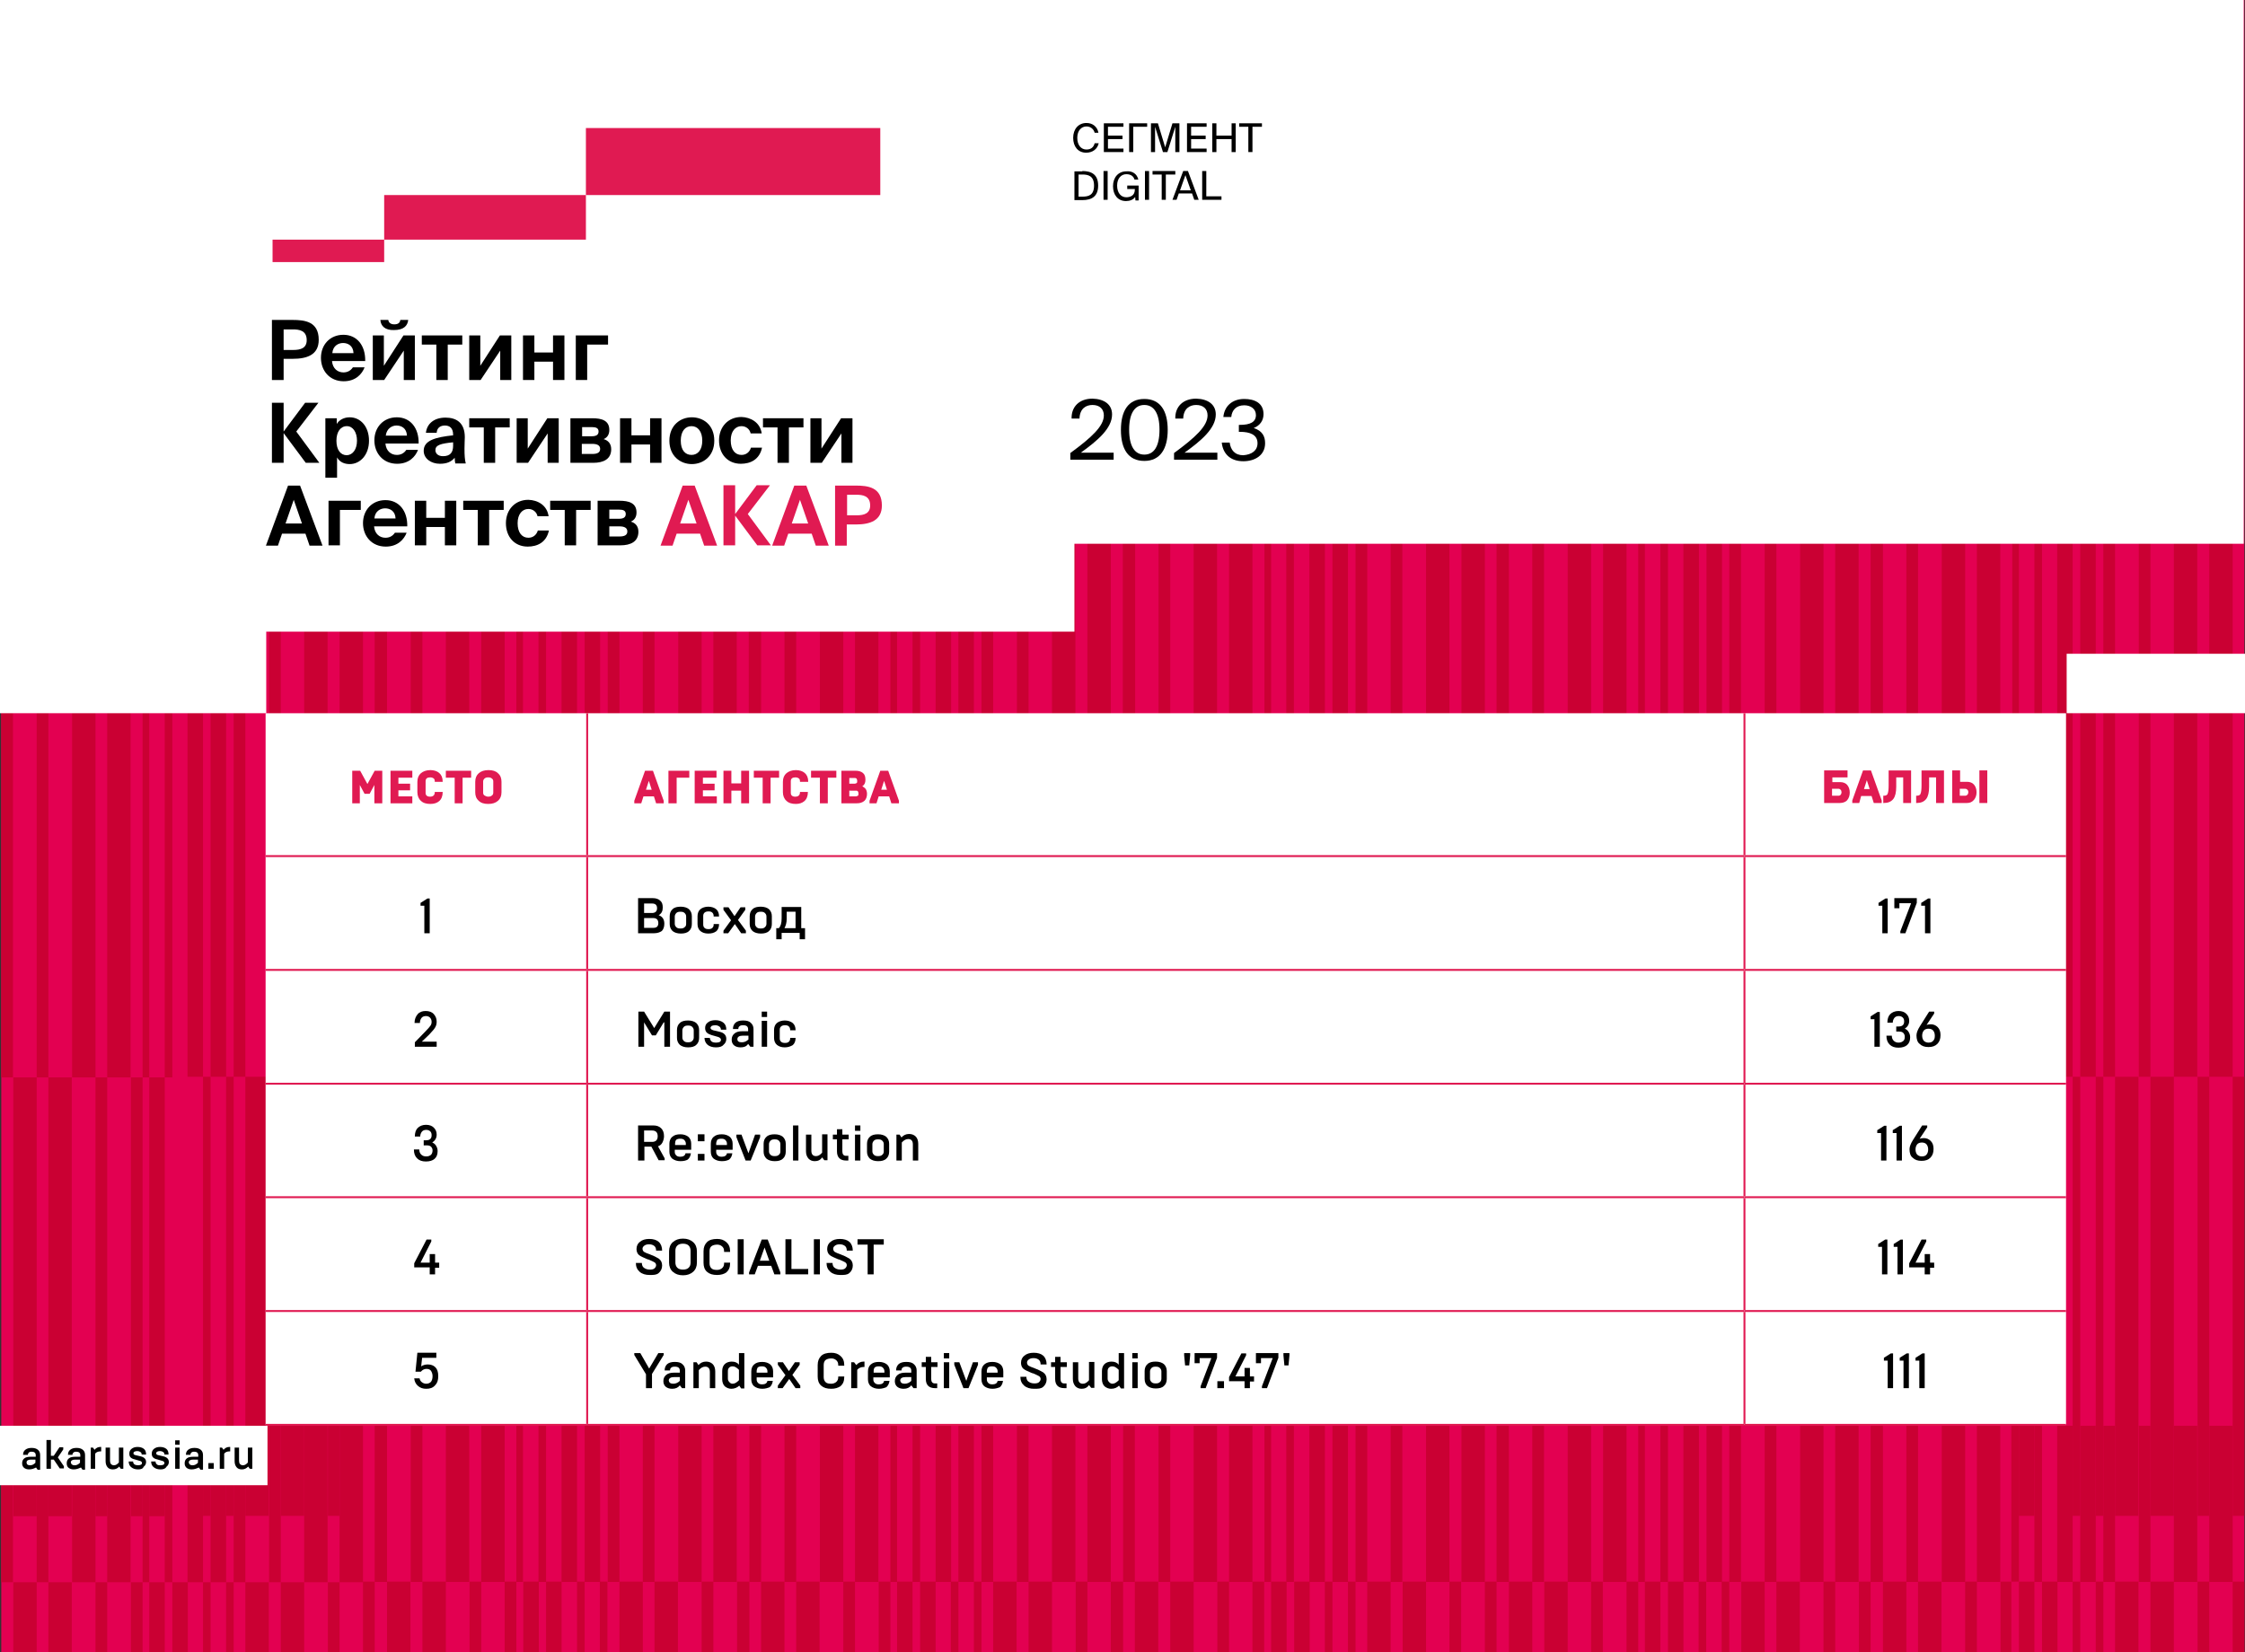 <?xml version="1.0" encoding="UTF-8"?> <svg xmlns="http://www.w3.org/2000/svg" xmlns:xlink="http://www.w3.org/1999/xlink" version="1.1" id="Слой_1" x="0px" y="0px" viewBox="0 0 710 522.6" style="enable-background:new 0 0 710 522.6;" xml:space="preserve"><rect x="0" y="0" width="710" height="522.6" fill="#333333" stroke="none"/> <style type="text/css"> .st0{fill:#E30051;} .st1{fill:#CA0033;} .st2{fill:#B40020;} .st3{fill:none;} .st4{fill:#FFFFFF;} .st5{fill:#E01A52;} .st6{fill:none;stroke:#E01A52;stroke-width:0.613;stroke-miterlimit:10;} .st7{fill:none;stroke:#E01A52;stroke-width:0.608;stroke-miterlimit:10;} .st8{fill:#000101;} </style> <rect x="0.4" y="0" class="st0" width="709.4" height="522.6"></rect> <rect x="45.1" y="451" class="st1" width="2.1" height="49.5"></rect> <rect x="47.2" y="500.5" class="st1" width="4.9" height="22.2"></rect> <rect x="52.1" y="451" class="st1" width="2.4" height="49.5"></rect> <rect x="54.5" y="500.5" class="st1" width="4.9" height="22.2"></rect> <rect x="66.6" y="451" class="st1" width="4.9" height="49.5"></rect> <rect x="71.5" y="500.5" class="st1" width="2.4" height="22.2"></rect> <rect x="59.3" y="451" class="st1" width="4.9" height="49.5"></rect> <rect x="64.2" y="500.5" class="st1" width="2.4" height="22.2"></rect> <rect x="73.9" y="451" class="st1" width="3.7" height="49.5"></rect> <rect x="77.6" y="500.5" class="st1" width="7.4" height="22.2"></rect> <rect x="85.1" y="451" class="st1" width="3.7" height="49.5"></rect> <rect x="88.8" y="500.5" class="st1" width="7.4" height="22.2"></rect> <rect x="107.4" y="451" class="st1" width="7.4" height="49.5"></rect> <rect x="114.8" y="500.3" class="st1" width="3.7" height="22.3"></rect> <rect x="96.2" y="451" class="st1" width="7.4" height="49.5"></rect> <rect x="103.7" y="500.5" class="st1" width="3.7" height="22.2"></rect> <rect x="0.4" y="451" class="st1" width="3.7" height="49.5"></rect> <rect x="4.2" y="500.5" class="st1" width="7.4" height="22.2"></rect> <rect x="11.6" y="451" class="st1" width="3.7" height="49.5"></rect> <rect x="15.3" y="500.5" class="st1" width="7.4" height="22.2"></rect> <rect x="33.9" y="451" class="st1" width="7.4" height="49.5"></rect> <rect x="41.4" y="500.5" class="st1" width="3.7" height="22.2"></rect> <rect x="22.8" y="451" class="st1" width="7.4" height="49.5"></rect> <rect x="30.2" y="500.5" class="st1" width="3.7" height="22.2"></rect> <rect x="163.3" y="451" class="st1" width="2.1" height="49.4"></rect> <rect x="165.5" y="500.3" class="st1" width="4.9" height="22.3"></rect> <rect x="170.3" y="451" class="st1" width="2.4" height="49.4"></rect> <rect x="172.7" y="500.3" class="st1" width="4.9" height="22.3"></rect> <rect x="184.9" y="451" class="st1" width="4.9" height="49.4"></rect> <rect x="189.7" y="500.3" class="st1" width="2.4" height="22.3"></rect> <rect x="177.6" y="451" class="st1" width="4.9" height="49.4"></rect> <rect x="182.5" y="500.3" class="st1" width="2.4" height="22.3"></rect> <rect x="192.2" y="451" class="st1" width="3.7" height="49.4"></rect> <rect x="195.9" y="500.3" class="st1" width="7.4" height="22.3"></rect> <rect x="203.3" y="451" class="st1" width="3.7" height="49.4"></rect> <rect x="207" y="500.3" class="st1" width="7.4" height="22.3"></rect> <rect x="225.6" y="451" class="st1" width="7.4" height="49.4"></rect> <rect x="233.1" y="500.3" class="st1" width="3.9" height="22.3"></rect> <rect x="214.5" y="451" class="st1" width="7.4" height="49.4"></rect> <rect x="221.9" y="500.3" class="st1" width="3.7" height="22.3"></rect> <rect x="118.5" y="451" class="st1" width="3.9" height="49.4"></rect> <rect x="122.4" y="500.3" class="st1" width="7.4" height="22.3"></rect> <rect x="129.9" y="451" class="st1" width="3.7" height="49.4"></rect> <rect x="133.6" y="500.3" class="st1" width="7.4" height="22.3"></rect> <rect x="152.2" y="451" class="st1" width="7.4" height="49.4"></rect> <rect x="159.6" y="500.3" class="st1" width="3.7" height="22.3"></rect> <rect x="141" y="451" class="st1" width="7.4" height="49.4"></rect> <rect x="148.5" y="500.3" class="st1" width="3.7" height="22.3"></rect> <rect x="281.6" y="451" class="st1" width="2.1" height="49.4"></rect> <rect x="283.7" y="500.3" class="st1" width="4.9" height="22.3"></rect> <rect x="288.6" y="451" class="st1" width="2.4" height="49.4"></rect> <rect x="291" y="500.3" class="st1" width="4.9" height="22.3"></rect> <rect x="303.1" y="451" class="st1" width="4.9" height="49.4"></rect> <rect x="308" y="500.3" class="st1" width="2.4" height="22.3"></rect> <rect x="295.9" y="451" class="st1" width="4.9" height="49.4"></rect> <rect x="300.7" y="500.3" class="st1" width="2.4" height="22.3"></rect> <rect x="310.4" y="451" class="st1" width="3.7" height="49.4"></rect> <rect x="314.1" y="500.3" class="st1" width="7.4" height="22.3"></rect> <rect x="321.6" y="451" class="st1" width="3.7" height="49.4"></rect> <rect x="325.3" y="500.3" class="st1" width="7.4" height="22.3"></rect> <rect x="343.9" y="451" class="st1" width="7.4" height="49.4"></rect> <rect x="351.3" y="500.3" class="st1" width="3.9" height="22.3"></rect> <rect x="332.7" y="451" class="st1" width="7.4" height="49.4"></rect> <rect x="340.2" y="500.3" class="st1" width="3.7" height="22.3"></rect> <rect x="237" y="451" class="st1" width="3.7" height="49.4"></rect> <rect x="240.7" y="500.3" class="st1" width="7.4" height="22.3"></rect> <rect x="248.1" y="451" class="st1" width="3.7" height="49.4"></rect> <rect x="251.8" y="500.3" class="st1" width="7.4" height="22.3"></rect> <rect x="270.4" y="451" class="st1" width="7.4" height="49.4"></rect> <rect x="277.9" y="500.3" class="st1" width="3.7" height="22.3"></rect> <rect x="259.3" y="451" class="st1" width="7.4" height="49.4"></rect> <rect x="266.7" y="500.3" class="st1" width="3.7" height="22.3"></rect> <rect x="399.9" y="451" class="st1" width="2.1" height="49.4"></rect> <rect x="402" y="500.3" class="st1" width="4.9" height="22.3"></rect> <rect x="406.8" y="451" class="st1" width="2.4" height="49.4"></rect> <rect x="409.3" y="500.3" class="st1" width="4.9" height="22.3"></rect> <rect x="421.4" y="451" class="st1" width="4.9" height="49.4"></rect> <rect x="426.3" y="500.3" class="st1" width="2.4" height="22.3"></rect> <rect x="414.1" y="451" class="st1" width="4.9" height="49.4"></rect> <rect x="419" y="500.3" class="st1" width="2.4" height="22.3"></rect> <rect x="428.7" y="451" class="st1" width="3.7" height="49.4"></rect> <rect x="432.4" y="500.3" class="st1" width="7.4" height="22.3"></rect> <rect x="439.8" y="451" class="st1" width="3.7" height="49.4"></rect> <rect x="443.6" y="500.3" class="st1" width="7.4" height="22.3"></rect> <rect x="462.2" y="451" class="st1" width="7.4" height="49.4"></rect> <rect x="469.6" y="500.3" class="st1" width="3.7" height="22.3"></rect> <rect x="451" y="451" class="st1" width="7.4" height="49.4"></rect> <rect x="458.4" y="500.3" class="st1" width="3.7" height="22.3"></rect> <rect x="355.2" y="451" class="st1" width="3.7" height="49.4"></rect> <rect x="358.9" y="500.3" class="st1" width="7.4" height="22.3"></rect> <rect x="366.4" y="451" class="st1" width="3.7" height="49.4"></rect> <rect x="370.1" y="500.3" class="st1" width="7.4" height="22.3"></rect> <rect x="388.7" y="451" class="st1" width="7.4" height="49.4"></rect> <rect x="396.1" y="500.3" class="st1" width="3.7" height="22.3"></rect> <rect x="377.5" y="451" class="st1" width="7.4" height="49.4"></rect> <rect x="385" y="500.3" class="st1" width="3.7" height="22.3"></rect> <rect x="518.1" y="451" class="st1" width="2.1" height="49.4"></rect> <rect x="520.2" y="500.3" class="st1" width="4.9" height="22.3"></rect> <rect x="525.1" y="451" class="st1" width="2.4" height="49.4"></rect> <rect x="527.5" y="500.3" class="st1" width="4.9" height="22.3"></rect> <rect x="539.7" y="451" class="st1" width="4.9" height="49.4"></rect> <rect x="544.5" y="500.3" class="st1" width="2.4" height="22.3"></rect> <rect x="532.4" y="451" class="st1" width="4.9" height="49.4"></rect> <rect x="537.2" y="500.3" class="st1" width="2.4" height="22.3"></rect> <rect x="546.9" y="451" class="st1" width="3.7" height="49.4"></rect> <rect x="550.7" y="500.3" class="st1" width="7.4" height="22.3"></rect> <rect x="558.1" y="451" class="st1" width="3.7" height="49.4"></rect> <rect x="561.8" y="500.3" class="st1" width="7.4" height="22.3"></rect> <rect x="580.4" y="451" class="st1" width="7.4" height="49.4"></rect> <rect x="587.9" y="500.3" class="st1" width="3.7" height="22.3"></rect> <rect x="569.3" y="451" class="st1" width="7.4" height="49.4"></rect> <rect x="576.7" y="500.3" class="st1" width="3.7" height="22.3"></rect> <rect x="473.3" y="451" class="st1" width="3.9" height="49.4"></rect> <rect x="477.2" y="500.3" class="st1" width="7.4" height="22.3"></rect> <rect x="484.6" y="451" class="st1" width="3.7" height="49.4"></rect> <rect x="488.4" y="500.3" class="st1" width="7.4" height="22.3"></rect> <rect x="507" y="451" class="st1" width="7.4" height="49.4"></rect> <rect x="514.4" y="500.3" class="st1" width="3.7" height="22.3"></rect> <rect x="495.8" y="451" class="st1" width="7.4" height="49.4"></rect> <rect x="503.2" y="500.3" class="st1" width="3.7" height="22.3"></rect> <polygon class="st1" points="636.1,500.3 636.1,500.3 636.1,451 638.5,451 638.5,500.3 "></polygon> <rect x="638.5" y="500.3" class="st1" width="4.9" height="22.3"></rect> <rect x="643.4" y="451" class="st1" width="2.4" height="49.4"></rect> <rect x="645.8" y="500.3" class="st1" width="4.9" height="22.3"></rect> <rect x="657.9" y="451" class="st1" width="4.9" height="49.4"></rect> <rect x="662.8" y="500.3" class="st1" width="2.4" height="22.3"></rect> <rect x="650.6" y="451" class="st1" width="4.9" height="49.4"></rect> <rect x="655.5" y="500.3" class="st1" width="2.4" height="22.3"></rect> <rect x="665.2" y="451" class="st1" width="3.7" height="49.4"></rect> <rect x="668.9" y="500.3" class="st1" width="7.4" height="22.3"></rect> <rect x="676.4" y="451" class="st1" width="3.7" height="49.4"></rect> <rect x="680.1" y="500.3" class="st1" width="7.4" height="22.3"></rect> <rect x="698.7" y="451" class="st1" width="7.4" height="49.4"></rect> <rect x="706.1" y="500.3" class="st1" width="3.7" height="22.3"></rect> <rect x="687.5" y="451" class="st1" width="7.4" height="49.4"></rect> <rect x="695" y="500.3" class="st1" width="3.7" height="22.3"></rect> <rect x="591.6" y="451" class="st1" width="3.9" height="49.4"></rect> <rect x="595.5" y="500.3" class="st1" width="7.4" height="22.3"></rect> <rect x="602.9" y="451" class="st1" width="3.7" height="49.4"></rect> <rect x="606.6" y="500.3" class="st1" width="7.4" height="22.3"></rect> <rect x="625.2" y="451" class="st1" width="7.4" height="49.4"></rect> <polygon class="st1" points="632.7,522.6 632.7,500.3 636.1,500.3 636.1,500.3 636.1,522.6 "></polygon> <rect x="614.1" y="451" class="st1" width="7.4" height="49.4"></rect> <rect x="621.5" y="500.3" class="st1" width="3.7" height="22.3"></rect> <polyline class="st2" points="237,3337.5 236.8,3337.5 236.8,3337.5 237,3337.5 "></polyline> <polyline class="st2" points="355.2,3337.5 355.1,3337.5 355.1,3337.5 355.2,3337.5 "></polyline> <rect x="0.3" class="st3" width="709.7" height="522.6"></rect> <rect x="47.2" y="340.8" class="st1" width="4.9" height="138.8"></rect> <rect x="45.1" y="128.1" class="st1" width="2.1" height="212.7"></rect> <rect x="52.1" y="128.1" class="st1" width="2.4" height="212.7"></rect> <rect x="45.1" y="0" class="st1" width="2.1" height="63.4"></rect> <rect x="47.2" y="63.4" class="st1" width="4.9" height="64.7"></rect> <rect x="52.1" y="0" class="st1" width="2.4" height="63.4"></rect> <rect x="54.5" y="63.4" class="st1" width="4.9" height="64.7"></rect> <rect x="66.6" y="0" class="st1" width="4.9" height="63.4"></rect> <rect x="71.5" y="63.4" class="st1" width="2.4" height="64.7"></rect> <rect x="59.3" y="0" class="st1" width="4.9" height="63.4"></rect> <rect x="64.2" y="63.4" class="st1" width="2.4" height="64.7"></rect> <rect x="71.5" y="340.6" class="st1" width="2.4" height="138.9"></rect> <rect x="66.6" y="128.1" class="st1" width="4.9" height="212.5"></rect> <rect x="64.2" y="340.6" class="st1" width="2.4" height="138.9"></rect> <rect x="59.3" y="128.1" class="st1" width="4.9" height="212.5"></rect> <rect x="77.6" y="340.6" class="st1" width="7.4" height="138.9"></rect> <rect x="88.8" y="340.6" class="st1" width="7.4" height="138.9"></rect> <rect x="73.9" y="128.1" class="st1" width="3.7" height="212.5"></rect> <rect x="85.1" y="128.1" class="st1" width="3.7" height="212.5"></rect> <rect x="73.9" y="0" class="st1" width="3.7" height="63.4"></rect> <rect x="77.6" y="63.4" class="st1" width="7.4" height="64.7"></rect> <rect x="85.1" y="0" class="st1" width="3.7" height="63.4"></rect> <rect x="88.8" y="63.4" class="st1" width="7.4" height="64.7"></rect> <rect x="107.4" y="0" class="st1" width="7.4" height="63.4"></rect> <rect x="114.8" y="63.4" class="st1" width="3.7" height="64.7"></rect> <rect x="96.2" y="0" class="st1" width="7.4" height="63.4"></rect> <rect x="103.7" y="63.4" class="st1" width="3.7" height="64.7"></rect> <rect x="107.4" y="128.1" class="st1" width="7.4" height="212.5"></rect> <rect x="103.7" y="340.6" class="st1" width="3.7" height="138.9"></rect> <rect x="96.2" y="128.1" class="st1" width="7.4" height="212.5"></rect> <rect x="4.2" y="340.8" class="st1" width="7.4" height="138.8"></rect> <rect x="15.3" y="340.8" class="st1" width="7.4" height="138.8"></rect> <rect x="0.4" y="128.1" class="st1" width="3.7" height="212.7"></rect> <rect x="11.6" y="128.1" class="st1" width="3.7" height="212.7"></rect> <rect x="0.4" y="0" class="st1" width="3.7" height="63.6"></rect> <rect x="4.2" y="63.6" class="st1" width="7.4" height="64.5"></rect> <rect x="11.6" y="0" class="st1" width="3.7" height="63.6"></rect> <rect x="15.3" y="63.6" class="st1" width="7.4" height="64.5"></rect> <rect x="33.9" y="0" class="st1" width="7.4" height="63.4"></rect> <rect x="41.4" y="63.4" class="st1" width="3.7" height="64.7"></rect> <rect x="22.8" y="0" class="st1" width="7.4" height="63.4"></rect> <rect x="30.2" y="63.4" class="st1" width="3.7" height="64.7"></rect> <rect x="41.4" y="340.8" class="st1" width="3.7" height="138.8"></rect> <rect x="33.9" y="128.1" class="st1" width="7.4" height="212.7"></rect> <rect x="30.2" y="340.8" class="st1" width="3.7" height="138.8"></rect> <rect x="22.8" y="128.1" class="st1" width="7.4" height="212.7"></rect> <rect x="163.3" y="128.1" class="st1" width="2.1" height="212.5"></rect> <rect x="170.3" y="128.1" class="st1" width="2.4" height="212.5"></rect> <rect x="163.3" y="0" class="st1" width="2.1" height="63.4"></rect> <rect x="165.5" y="63.4" class="st1" width="4.9" height="64.7"></rect> <rect x="170.3" y="0" class="st1" width="2.4" height="63.4"></rect> <rect x="172.7" y="63.4" class="st1" width="4.9" height="64.7"></rect> <rect x="184.9" y="0" class="st1" width="4.9" height="63.4"></rect> <rect x="189.7" y="63.4" class="st1" width="2.4" height="64.7"></rect> <rect x="177.6" y="0" class="st1" width="4.9" height="63.4"></rect> <rect x="182.5" y="63.4" class="st1" width="2.4" height="64.7"></rect> <rect x="184.9" y="128.1" class="st1" width="4.9" height="212.5"></rect> <rect x="177.6" y="128.1" class="st1" width="4.9" height="212.5"></rect> <rect x="192.2" y="128.1" class="st1" width="3.7" height="212.5"></rect> <rect x="203.3" y="128.1" class="st1" width="3.7" height="212.5"></rect> <rect x="192.2" y="0" class="st1" width="3.7" height="63.4"></rect> <rect x="195.9" y="63.4" class="st1" width="7.4" height="64.7"></rect> <rect x="203.3" y="0" class="st1" width="3.7" height="63.4"></rect> <rect x="207" y="63.4" class="st1" width="7.4" height="64.7"></rect> <rect x="225.6" y="0" class="st1" width="7.4" height="63.4"></rect> <rect x="233.1" y="63.4" class="st1" width="3.7" height="64.7"></rect> <rect x="214.5" y="0" class="st1" width="7.4" height="63.4"></rect> <rect x="221.9" y="63.4" class="st1" width="3.7" height="64.7"></rect> <rect x="225.6" y="128.1" class="st1" width="7.4" height="212.5"></rect> <rect x="214.5" y="128.1" class="st1" width="7.4" height="212.5"></rect> <rect x="118.5" y="128.1" class="st1" width="3.9" height="212.5"></rect> <rect x="129.9" y="128.1" class="st1" width="3.7" height="212.5"></rect> <rect x="118.5" y="0" class="st1" width="3.9" height="63.4"></rect> <rect x="122.4" y="63.4" class="st1" width="7.4" height="64.7"></rect> <rect x="129.9" y="0" class="st1" width="3.7" height="63.4"></rect> <rect x="133.6" y="63.4" class="st1" width="7.4" height="64.7"></rect> <rect x="152.2" y="0" class="st1" width="7.4" height="63.4"></rect> <rect x="159.6" y="63.4" class="st1" width="3.7" height="64.7"></rect> <rect x="141" y="0" class="st1" width="7.4" height="63.4"></rect> <rect x="148.5" y="63.4" class="st1" width="3.7" height="64.7"></rect> <rect x="152.2" y="128.1" class="st1" width="7.4" height="212.5"></rect> <rect x="141" y="128.1" class="st1" width="7.4" height="212.5"></rect> <polygon class="st1" points="281.6,340.8 281.6,340.6 281.6,128.1 283.7,128.1 283.7,340.8 "></polygon> <rect x="288.6" y="128.1" class="st1" width="2.4" height="212.7"></rect> <rect x="281.6" y="0" class="st1" width="2.1" height="63.4"></rect> <rect x="283.7" y="63.4" class="st1" width="4.9" height="64.7"></rect> <rect x="288.6" y="0" class="st1" width="2.4" height="63.4"></rect> <rect x="291" y="63.4" class="st1" width="4.9" height="64.7"></rect> <rect x="303.1" y="0" class="st1" width="4.9" height="63.4"></rect> <rect x="308" y="63.4" class="st1" width="2.4" height="64.7"></rect> <rect x="295.9" y="0" class="st1" width="4.9" height="63.4"></rect> <rect x="300.7" y="63.4" class="st1" width="2.4" height="64.7"></rect> <rect x="303.1" y="128.1" class="st1" width="4.9" height="212.5"></rect> <rect x="295.9" y="128.1" class="st1" width="4.9" height="212.5"></rect> <rect x="310.4" y="128.1" class="st1" width="3.7" height="212.5"></rect> <rect x="321.6" y="128.1" class="st1" width="3.7" height="212.5"></rect> <rect x="310.4" y="0" class="st1" width="3.7" height="63.4"></rect> <rect x="314.1" y="63.4" class="st1" width="7.4" height="64.7"></rect> <rect x="321.6" y="0" class="st1" width="3.7" height="63.4"></rect> <rect x="325.3" y="63.4" class="st1" width="7.4" height="64.7"></rect> <rect x="343.9" y="0" class="st1" width="7.4" height="63.4"></rect> <rect x="351.3" y="63.4" class="st1" width="3.7" height="64.7"></rect> <rect x="332.7" y="0" class="st1" width="7.4" height="63.4"></rect> <rect x="340.2" y="63.4" class="st1" width="3.7" height="64.7"></rect> <rect x="343.9" y="128.1" class="st1" width="7.4" height="212.5"></rect> <rect x="332.7" y="128.1" class="st1" width="7.4" height="212.5"></rect> <rect x="236.8" y="128.1" class="st1" width="3.9" height="212.5"></rect> <rect x="248.1" y="128.1" class="st1" width="3.7" height="212.5"></rect> <rect x="236.8" y="0" class="st1" width="3.9" height="63.4"></rect> <rect x="240.7" y="63.4" class="st1" width="7.4" height="64.7"></rect> <rect x="248.1" y="0" class="st1" width="3.7" height="63.4"></rect> <rect x="251.8" y="63.4" class="st1" width="7.4" height="64.7"></rect> <rect x="270.4" y="0" class="st1" width="7.4" height="63.4"></rect> <rect x="277.9" y="63.4" class="st1" width="3.7" height="64.7"></rect> <rect x="259.3" y="0" class="st1" width="7.4" height="63.4"></rect> <rect x="266.7" y="63.4" class="st1" width="3.7" height="64.7"></rect> <rect x="270.4" y="128.1" class="st1" width="7.4" height="212.5"></rect> <rect x="259.3" y="128.1" class="st1" width="7.4" height="212.5"></rect> <rect x="399.9" y="128.1" class="st1" width="2.1" height="212.5"></rect> <rect x="406.8" y="128.1" class="st1" width="2.4" height="212.5"></rect> <rect x="399.9" y="0" class="st1" width="2.1" height="63.4"></rect> <rect x="402" y="63.4" class="st1" width="4.9" height="64.7"></rect> <rect x="406.8" y="0" class="st1" width="2.4" height="63.4"></rect> <rect x="409.3" y="63.4" class="st1" width="4.9" height="64.7"></rect> <rect x="421.4" y="0" class="st1" width="4.9" height="63.4"></rect> <rect x="426.3" y="63.4" class="st1" width="2.4" height="64.7"></rect> <rect x="414.1" y="0" class="st1" width="4.9" height="63.4"></rect> <rect x="419" y="63.4" class="st1" width="2.4" height="64.7"></rect> <rect x="421.4" y="128.1" class="st1" width="4.9" height="212.5"></rect> <rect x="414.1" y="128.1" class="st1" width="4.9" height="212.5"></rect> <rect x="428.7" y="128.1" class="st1" width="3.7" height="212.5"></rect> <rect x="439.8" y="128.1" class="st1" width="3.7" height="212.5"></rect> <rect x="428.7" y="0" class="st1" width="3.7" height="63.4"></rect> <rect x="432.4" y="63.4" class="st1" width="7.4" height="64.7"></rect> <rect x="439.8" y="0" class="st1" width="3.7" height="63.4"></rect> <rect x="443.6" y="63.4" class="st1" width="7.4" height="64.7"></rect> <rect x="462.2" y="0" class="st1" width="7.4" height="63.4"></rect> <rect x="469.6" y="63.4" class="st1" width="3.7" height="64.7"></rect> <rect x="451" y="0" class="st1" width="7.4" height="63.4"></rect> <rect x="458.4" y="63.4" class="st1" width="3.7" height="64.7"></rect> <rect x="462.2" y="128.1" class="st1" width="7.4" height="212.5"></rect> <rect x="451" y="128.1" class="st1" width="7.4" height="212.5"></rect> <rect x="355.1" y="128.1" class="st1" width="3.9" height="212.5"></rect> <rect x="366.4" y="128.1" class="st1" width="3.7" height="212.5"></rect> <rect x="355.1" y="0" class="st1" width="3.9" height="63.4"></rect> <rect x="358.9" y="63.4" class="st1" width="7.4" height="64.7"></rect> <rect x="366.4" y="0" class="st1" width="3.7" height="63.4"></rect> <rect x="370.1" y="63.4" class="st1" width="7.4" height="64.7"></rect> <rect x="388.7" y="0" class="st1" width="7.4" height="63.4"></rect> <rect x="396.1" y="63.4" class="st1" width="3.7" height="64.7"></rect> <rect x="377.5" y="0" class="st1" width="7.4" height="63.4"></rect> <rect x="385" y="63.4" class="st1" width="3.7" height="64.7"></rect> <rect x="388.7" y="128.1" class="st1" width="7.4" height="212.5"></rect> <rect x="377.5" y="128.1" class="st1" width="7.4" height="212.5"></rect> <rect x="518.1" y="128.1" class="st1" width="2.1" height="212.5"></rect> <rect x="525.1" y="128.1" class="st1" width="2.4" height="212.5"></rect> <rect x="518.1" y="0" class="st1" width="2.1" height="63.4"></rect> <rect x="520.2" y="63.4" class="st1" width="4.9" height="64.7"></rect> <rect x="525.1" y="0" class="st1" width="2.4" height="63.4"></rect> <rect x="527.5" y="63.4" class="st1" width="4.9" height="64.7"></rect> <rect x="539.7" y="0" class="st1" width="4.9" height="63.4"></rect> <rect x="544.5" y="63.4" class="st1" width="2.4" height="64.7"></rect> <rect x="532.4" y="0" class="st1" width="4.9" height="63.4"></rect> <rect x="537.2" y="63.4" class="st1" width="2.4" height="64.7"></rect> <rect x="539.7" y="128.1" class="st1" width="4.9" height="212.5"></rect> <rect x="532.4" y="128.1" class="st1" width="4.9" height="212.5"></rect> <rect x="546.9" y="128.1" class="st1" width="3.7" height="212.5"></rect> <rect x="558.1" y="128.1" class="st1" width="3.7" height="212.5"></rect> <rect x="546.9" y="0" class="st1" width="3.7" height="63.4"></rect> <rect x="550.7" y="63.4" class="st1" width="7.4" height="64.7"></rect> <rect x="558.1" y="0" class="st1" width="3.7" height="63.4"></rect> <rect x="561.8" y="63.4" class="st1" width="7.4" height="64.7"></rect> <rect x="580.4" y="0" class="st1" width="7.4" height="63.4"></rect> <rect x="587.9" y="63.4" class="st1" width="3.7" height="64.7"></rect> <rect x="569.3" y="0" class="st1" width="7.4" height="63.4"></rect> <rect x="576.7" y="63.4" class="st1" width="3.7" height="64.7"></rect> <rect x="580.4" y="128.1" class="st1" width="7.4" height="212.5"></rect> <rect x="569.3" y="128.1" class="st1" width="7.4" height="212.5"></rect> <rect x="473.3" y="128.1" class="st1" width="3.9" height="212.5"></rect> <rect x="484.6" y="128.1" class="st1" width="3.7" height="212.5"></rect> <rect x="473.3" y="0" class="st1" width="3.9" height="63.4"></rect> <rect x="477.2" y="63.4" class="st1" width="7.4" height="64.7"></rect> <rect x="484.6" y="0" class="st1" width="3.7" height="63.4"></rect> <rect x="488.4" y="63.4" class="st1" width="7.4" height="64.7"></rect> <rect x="507" y="0" class="st1" width="7.4" height="63.4"></rect> <rect x="514.4" y="63.4" class="st1" width="3.7" height="64.7"></rect> <rect x="495.8" y="0" class="st1" width="7.4" height="63.4"></rect> <rect x="503.2" y="63.4" class="st1" width="3.7" height="64.7"></rect> <rect x="507" y="128.1" class="st1" width="7.4" height="212.5"></rect> <rect x="495.8" y="128.1" class="st1" width="7.4" height="212.5"></rect> <rect x="638.5" y="340.6" class="st1" width="4.9" height="138.9"></rect> <rect x="636.4" y="128.1" class="st1" width="2.1" height="212.5"></rect> <rect x="643.4" y="128.1" class="st1" width="2.4" height="212.5"></rect> <rect x="636.4" y="0" class="st1" width="2.1" height="63.4"></rect> <rect x="638.5" y="63.4" class="st1" width="4.9" height="64.7"></rect> <rect x="643.4" y="0" class="st1" width="2.4" height="63.4"></rect> <rect x="645.8" y="63.4" class="st1" width="4.9" height="53.6"></rect> <rect x="657.9" y="0" class="st1" width="4.9" height="63.4"></rect> <rect x="662.8" y="63.4" class="st1" width="2.4" height="53.6"></rect> <rect x="650.6" y="0" class="st1" width="4.9" height="63.4"></rect> <rect x="655.5" y="63.4" class="st1" width="2.4" height="53.6"></rect> <rect x="662.8" y="340.6" class="st1" width="2.4" height="138.9"></rect> <rect x="657.9" y="117" class="st1" width="4.9" height="223.6"></rect> <rect x="655.5" y="340.6" class="st1" width="2.4" height="138.9"></rect> <rect x="650.6" y="117" class="st1" width="4.9" height="223.6"></rect> <rect x="668.9" y="340.6" class="st1" width="7.4" height="138.9"></rect> <rect x="680.1" y="340.6" class="st1" width="7.4" height="138.9"></rect> <rect x="665.2" y="117" class="st1" width="3.7" height="223.6"></rect> <rect x="676.4" y="117" class="st1" width="3.7" height="223.6"></rect> <rect x="665.2" y="0" class="st1" width="3.7" height="63.4"></rect> <rect x="668.9" y="63.4" class="st1" width="7.4" height="53.6"></rect> <rect x="676.4" y="0" class="st1" width="3.7" height="63.4"></rect> <rect x="680.1" y="63.4" class="st1" width="7.4" height="53.6"></rect> <rect x="698.7" y="0" class="st1" width="7.4" height="63.4"></rect> <rect x="706.1" y="63.4" class="st1" width="3.7" height="53.6"></rect> <rect x="687.5" y="0" class="st1" width="7.4" height="63.4"></rect> <rect x="695" y="63.4" class="st1" width="3.7" height="53.6"></rect> <rect x="706.1" y="340.6" class="st1" width="3.7" height="138.9"></rect> <rect x="698.7" y="117" class="st1" width="7.4" height="223.6"></rect> <rect x="695" y="340.6" class="st1" width="3.7" height="138.9"></rect> <rect x="687.5" y="117" class="st1" width="7.4" height="223.6"></rect> <rect x="591.6" y="128.1" class="st1" width="3.9" height="212.5"></rect> <rect x="602.9" y="128.1" class="st1" width="3.7" height="212.5"></rect> <rect x="591.6" y="0" class="st1" width="3.9" height="63.4"></rect> <rect x="595.5" y="63.4" class="st1" width="7.4" height="64.7"></rect> <rect x="602.9" y="0" class="st1" width="3.7" height="63.4"></rect> <rect x="606.6" y="63.4" class="st1" width="7.4" height="64.7"></rect> <rect x="625.2" y="0" class="st1" width="7.4" height="63.4"></rect> <rect x="632.7" y="63.4" class="st1" width="3.7" height="64.7"></rect> <rect x="614.1" y="0" class="st1" width="7.4" height="63.4"></rect> <rect x="621.5" y="63.4" class="st1" width="3.7" height="64.7"></rect> <rect x="625.2" y="128.1" class="st1" width="7.4" height="212.5"></rect> <rect x="614.1" y="128.1" class="st1" width="7.4" height="212.5"></rect> <polygon class="st4" points="0,0 0,225.6 84.2,225.6 84.2,199.8 339.8,199.8 339.8,172 709.6,172 709.6,0 "></polygon> <rect x="653.6" y="206.8" class="st4" width="56.4" height="18.8"></rect> <rect x="86.2" y="75.8" class="st5" width="35.3" height="7.1"></rect> <rect x="121.5" y="61.7" class="st5" width="63.8" height="14.1"></rect> <rect x="185.3" y="40.5" class="st5" width="93.1" height="21.2"></rect> <g> <path d="M347.5,45.2c-0.4,2-2,3.1-4,3.1c-2.6,0-4.1-2-4.1-4.7c0-2.8,1.7-4.7,4.2-4.7c1.9,0,3.4,1.1,3.8,3.1h-1.2 c-0.3-1.1-1.2-2-2.6-2c-1.6,0-2.9,1.3-2.9,3.6c0,2.3,1.2,3.7,2.9,3.7c1.5,0,2.3-0.8,2.6-2H347.5z"></path> <path d="M349.1,39h6.2v1.1h-4.9v2.8h4.6V44h-4.6v3h4.9v1.1h-6.2V39z"></path> <path d="M362.8,40.1h-4.4v8h-1.3V39h5.7V40.1z"></path> <path d="M367.8,48.1l-2.5-8v8H364V39h2.2l2.3,7.6l2.3-7.6h2.2v9.1h-1.3v-8l-2.5,8H367.8z"></path> <path d="M375.4,39h6.2v1.1h-4.9v2.8h4.6V44h-4.6v3h4.9v1.1h-6.2V39z"></path> <path d="M390.8,39v9.1h-1.3V44h-4.8v4.1h-1.3V39h1.3v3.9h4.8V39H390.8z"></path> <path d="M394.9,40.1h-3V39h7.2v1.1h-3v8h-1.3V40.1z"></path> </g> <g> <path d="M342.3,54.1c2.9,0,5,1.1,5,4.6c0,3.5-2.1,4.6-5,4.6h-2.5v-9.1H342.3z M342.3,55.2h-1.2v7h1.2c1.9,0,3.7-0.4,3.7-3.5 C346,55.6,344.1,55.2,342.3,55.2z"></path> <path d="M350.3,63.2H349v-9.1h1.3V63.2z"></path> <path d="M360,56.8h-1.2c-0.3-1-1.1-1.7-2.6-1.7c-1.6,0-2.9,1.3-2.9,3.6c0,2.3,1.2,3.7,2.9,3.7c1.2,0,2.7-0.5,2.7-2.4v-0.2h-2.4 v-1.1h3.6v4.7h-1l-0.1-1.1c-0.6,0.9-1.7,1.3-2.9,1.3c-2.6,0-4.1-2-4.1-4.7c0-2.8,1.7-4.7,4.2-4.7C358.1,54,359.6,55,360,56.8z"></path> <path d="M363.4,63.2h-1.3v-9.1h1.3V63.2z"></path> <path d="M367.5,55.2h-3v-1.1h7.2v1.1h-3v8h-1.3V55.2z"></path> <path d="M374.2,54.1h1.5l3.4,9.1h-1.4l-0.7-2h-4.2l-0.7,2h-1.3L374.2,54.1z M373.2,60.2h3.4l-1.7-4.8L373.2,60.2z"></path> <path d="M381.5,62.1h4.8v1.1h-6.1v-9.1h1.3V62.1z"></path> </g> <g> <path d="M351.7,131.1c0,4.4-4.6,8.3-9.9,12.1h10.4v2.2h-13.7v-2.1c6.7-4.9,10.6-8.5,10.6-11.9c0-2-1.3-3.3-3.6-3.3 c-2,0-4,1.1-4.1,4.3h-2.5c-0.1-3.8,2.5-6.3,6.6-6.3C349.2,126.2,351.7,127.9,351.7,131.1z"></path> <path d="M361.9,145.8c-5.1,0-7.4-3.8-7.4-9.8s2.3-9.8,7.4-9.8c5.1,0,7.4,3.8,7.4,9.8S366.9,145.8,361.9,145.8z M361.9,128.1 c-3,0-4.8,2.6-4.8,7.8c0,5.3,1.8,7.9,4.8,7.9c3,0,4.8-2.5,4.8-7.9C366.7,130.7,364.9,128.1,361.9,128.1z"></path> <path d="M384.5,131.1c0,4.4-4.6,8.3-9.9,12.1H385v2.2h-13.7v-2.1c6.7-4.9,10.6-8.5,10.6-11.9c0-2-1.3-3.3-3.6-3.3 c-2,0-4,1.1-4.1,4.3h-2.5c-0.1-3.8,2.5-6.3,6.6-6.3C382,126.2,384.5,127.9,384.5,131.1z"></path> <path d="M397.7,140.2c0-2.7-2.4-3.6-5.5-3.6h-0.4v-2.2h0.3c3.3,0,5.1-0.9,5.1-3.1c0-2-1.7-3.1-3.7-3.1c-2.5,0-3.9,1.5-4.1,3.7h-2.5 c0.3-3.3,2.7-5.7,6.6-5.7c3.3,0,6.1,1.3,6.1,4.8c0,2-1.1,3.6-3.1,4.4c2.8,0.9,3.6,2.7,3.6,4.8c0,3.8-3.2,5.7-6.9,5.7 c-4.5,0-6.5-2.8-6.8-5.9h2.5c0.3,2.3,1.6,4,4.3,4C395.9,143.8,397.7,142.5,397.7,140.2z"></path> </g> <g> <path d="M92.5,101.2c3.9,0,8.3,0.5,8.3,6.3c0,4.8-3.8,6-8.2,6h-2.9v6.7H86v-19H92.5z M89.7,104.2v6.5h3.1c2.3,0,4.2-0.6,4.2-3.1 c0-3.1-2.4-3.4-4.4-3.4H89.7z"></path> <path d="M105,114.2c0.2,2.4,1.8,3.6,3.6,3.6c1.1,0,2.2-0.4,3-1.6h3.7c-0.8,2.1-2.8,4.4-6.6,4.4c-4.5,0-7.2-3.4-7.2-7.4 c0-4.2,2.9-7.3,7.1-7.3c4.3,0,7,3.4,6.9,8.3H105z M105.1,111.7h6.7c-0.1-2.4-1.8-3.2-3.3-3.2C107.1,108.5,105.3,109.3,105.1,111.7z "></path> <path d="M117.9,120.2v-14.1h3.5v9.6l6.2-9.6h3.6v14.1h-3.5v-9.3l-6.2,9.3H117.9z M120.3,101.2h2.5c0.1,0.8,0.7,1.4,1.9,1.4 s1.8-0.5,1.9-1.4h2.5c-0.2,1.9-1.5,3.2-4.5,3.2C121.8,104.5,120.4,103.1,120.3,101.2z"></path> <path d="M138,120.2V109h-4.6v-2.9h12.8v2.9h-4.6v11.2H138z"></path> <path d="M148.4,120.2v-14.1h3.5v9.6l6.2-9.6h3.6v14.1h-3.5v-9.3l-6.2,9.3H148.4z"></path> <path d="M165.4,120.2v-14.1h3.6v5.4h5.9v-5.4h3.6v14.1h-3.6v-5.8H169v5.8H165.4z"></path> <path d="M182.1,120.2v-14.1h10.2v2.9h-6.6v11.2H182.1z"></path> </g> <g> <path d="M86,146.4v-19h3.7v9.1h0l6.8-9.1h4.2l-7,9.1l7.3,9.9h-4.3l-7-9.4h0v9.4H86z"></path> <path d="M102.9,151v-18.7h3.6v1.8c0.8-1.3,2.3-2.1,4.1-2.1c3.4,0,6.1,2.9,6.1,7.4c0,4.5-2.8,7.4-6.1,7.4c-1.5,0-3.1-0.5-4-2.1v6.4 H102.9z M112.9,139.4c0-2.7-1.3-4.6-3.2-4.6c-2,0-3.3,1.8-3.3,4.6c0,2.9,1.3,4.6,3.3,4.6C111.6,143.9,112.9,142.1,112.9,139.4z"></path> <path d="M121.9,140.3c0.2,2.4,1.8,3.6,3.6,3.6c1.1,0,2.2-0.4,3-1.6h3.7c-0.8,2.1-2.8,4.4-6.6,4.4c-4.5,0-7.2-3.4-7.2-7.4 c0-4.2,2.9-7.3,7.1-7.3c4.3,0,7,3.4,6.9,8.3H121.9z M122,137.8h6.7c-0.1-2.4-1.8-3.2-3.3-3.2C124,134.6,122.3,135.5,122,137.8z"></path> <path d="M139.1,146.7c-2.7,0-5.1-1.6-5.1-4.1c0-3.3,3.7-4.3,9.3-4.9v-0.2c0-2.2-1.2-2.9-2.6-2.9c-1.4,0-2.5,0.7-2.6,2.3h-3.4 c0.3-2.8,2.5-4.8,6.2-4.8c3.3,0,6.1,1.5,6.1,6.2c0,0.4-0.1,2.3-0.1,3.6c0,2.2,0.1,3.5,0.4,4.7H144c-0.1-0.4-0.2-1-0.2-1.8 C142.7,146.1,141.3,146.7,139.1,146.7z M143.4,139.9c-4.1,0.4-5.7,0.9-5.7,2.5c0,1,0.8,1.9,2.4,1.9c2.3,0,3.2-1.2,3.2-3.3V139.9z"></path> <path d="M153,146.4v-11.2h-4.6v-2.9h12.8v2.9h-4.6v11.2H153z"></path> <path d="M163.4,146.4v-14.1h3.5v9.6l6.2-9.6h3.6v14.1h-3.5v-9.3l-6.2,9.3H163.4z"></path> <path d="M180.4,146.4v-14.1h6.9c3,0,5.4,0.7,5.4,3.7c0,1.4-0.6,2.4-1.8,2.9c1.4,0.4,2.4,1.4,2.4,3.2c0,3.1-2.4,4.3-5.7,4.3H180.4z M184,138h3.1c1.4,0,2.2-0.4,2.2-1.5c0-1.1-0.8-1.4-2.2-1.4h-3V138z M184,143.6h3.3c1.7,0,2.5-0.5,2.5-1.6c0-1.1-0.9-1.6-2.5-1.6 H184V143.6z"></path> <path d="M196.1,146.4v-14.1h3.6v5.4h5.9v-5.4h3.6v14.1h-3.6v-5.8h-5.9v5.8H196.1z"></path> <path d="M211.7,139.4c0-4.9,3.5-7.4,7.1-7.4s7.1,2.4,7.1,7.4c0,4.9-3.5,7.4-7.1,7.4S211.7,144.3,211.7,139.4z M215.3,139.4 c0,3,1.4,4.5,3.4,4.5s3.4-1.6,3.4-4.5s-1.4-4.6-3.4-4.6S215.3,136.4,215.3,139.4z"></path> <path d="M240.9,137.1h-3.5c-0.3-1.4-1.5-2.3-2.9-2.3c-1.9,0-3.4,1.6-3.4,4.5c0,3,1.4,4.6,3.4,4.6c1.3,0,2.5-0.7,3-2.3h3.5 c-0.8,3.8-3.7,5.1-6.7,5.1c-4.2,0-6.9-3.1-6.9-7.4c0-4.3,2.9-7.4,7.1-7.4C237.4,132,240.4,133.6,240.9,137.1z"></path> <path d="M245.9,146.4v-11.2h-4.6v-2.9h12.8v2.9h-4.6v11.2H245.9z"></path> <path d="M256.3,146.4v-14.1h3.5v9.6l6.2-9.6h3.6v14.1h-3.5v-9.3l-6.2,9.3H256.3z"></path> </g> <g> <path d="M91.1,153.6h3.8l7.1,19h-4.1l-1.3-3.8h-7.4l-1.3,3.8h-3.8L91.1,153.6z M90.3,165.6h5.2l-2.6-7.5L90.3,165.6z"></path> <path d="M103.9,172.5v-14.1h10.2v2.9h-6.6v11.2H103.9z"></path> <path d="M118.3,166.5c0.2,2.4,1.8,3.6,3.6,3.6c1.1,0,2.2-0.4,3-1.6h3.7c-0.8,2.1-2.8,4.4-6.6,4.4c-4.5,0-7.2-3.4-7.2-7.4 c0-4.2,2.9-7.3,7.1-7.3c4.3,0,7,3.4,6.9,8.3H118.3z M118.4,164h6.7c-0.1-2.4-1.8-3.2-3.3-3.2C120.4,160.8,118.6,161.6,118.4,164z"></path> <path d="M131.2,172.5v-14.1h3.6v5.4h5.9v-5.4h3.6v14.1h-3.6v-5.8h-5.9v5.8H131.2z"></path> <path d="M151.1,172.5v-11.2h-4.6v-2.9h12.8v2.9h-4.6v11.2H151.1z"></path> <path d="M173.5,163.3h-3.5c-0.3-1.4-1.5-2.3-2.9-2.3c-1.9,0-3.4,1.6-3.4,4.5c0,3,1.4,4.6,3.4,4.6c1.3,0,2.5-0.7,3-2.3h3.5 c-0.8,3.8-3.7,5.1-6.7,5.1c-4.2,0-6.9-3.1-6.9-7.4c0-4.3,2.9-7.4,7.1-7.4C170.1,158.2,173,159.8,173.5,163.3z"></path> <path d="M178.6,172.5v-11.2H174v-2.9h12.8v2.9h-4.6v11.2H178.6z"></path> <path d="M189,172.5v-14.1h6.9c3,0,5.4,0.7,5.4,3.7c0,1.4-0.6,2.4-1.8,2.9c1.4,0.4,2.4,1.4,2.4,3.2c0,3.1-2.4,4.3-5.7,4.3H189z M192.6,164.1h3.1c1.4,0,2.2-0.4,2.2-1.5c0-1.1-0.8-1.4-2.2-1.4h-3V164.1z M192.6,169.7h3.3c1.7,0,2.5-0.5,2.5-1.6 c0-1.1-0.9-1.6-2.5-1.6h-3.2V169.7z"></path> </g> <g> <path class="st5" d="M215.9,153.6h3.8l7.1,19h-4.1l-1.3-3.8H214l-1.3,3.8h-3.8L215.9,153.6z M215.1,165.6h5.2l-2.6-7.5L215.1,165.6 z"></path> <path class="st5" d="M228.8,172.5v-19h3.7v9.1h0l6.8-9.1h4.2l-7,9.1l7.3,9.9h-4.3l-7-9.4h0v9.4H228.8z"></path> <path class="st5" d="M251.2,153.6h3.8l7.1,19H258l-1.3-3.8h-7.4l-1.3,3.8h-3.8L251.2,153.6z M250.4,165.6h5.2l-2.6-7.5L250.4,165.6 z"></path> <path class="st5" d="M270.6,153.6c3.9,0,8.3,0.5,8.3,6.3c0,4.8-3.8,6-8.2,6h-2.9v6.7h-3.7v-19H270.6z M267.9,156.5v6.5h3.1 c2.3,0,4.2-0.6,4.2-3.1c0-3.1-2.4-3.4-4.4-3.4H267.9z"></path> </g> <path class="st4" d="M551.7,225.6h101.7v45.2H551.7V225.6z M185.7,225.6h366v45.2h-366V225.6z M84,225.6h101.7v45.2H84V225.6z"></path> <path class="st4" d="M551.7,414.7h101.7v36H551.7V414.7z M185.7,414.7h366v36h-366V414.7z M84,414.7h101.7v36H84V414.7z M551.7,378.7h101.7v36H551.7V378.7z M185.7,378.7h366v36h-366V378.7z M84,378.7h101.7v36H84V378.7z M551.7,342.8h101.7v36H551.7 V342.8z M185.7,342.8h366v36h-366V342.8z M84,342.8h101.7v36H84V342.8z M551.7,306.8h101.7v36H551.7V306.8z M185.7,306.8h366v36 h-366V306.8z M84,306.8h101.7v36H84V306.8z M551.7,270.8h101.7v36H551.7V270.8z M185.7,270.8h366v36h-366V270.8z M84,270.8h101.7v36 H84V270.8z"></path> <line class="st6" x1="185.7" y1="270.5" x2="185.7" y2="225.6"></line> <line class="st6" x1="185.7" y1="306.5" x2="185.7" y2="271.1"></line> <line class="st6" x1="185.7" y1="342.5" x2="185.7" y2="307.1"></line> <line class="st6" x1="185.7" y1="378.4" x2="185.7" y2="343.1"></line> <line class="st6" x1="185.7" y1="414.4" x2="185.7" y2="379"></line> <line class="st6" x1="185.7" y1="450.4" x2="185.7" y2="415"></line> <line class="st7" x1="551.7" y1="270.5" x2="551.7" y2="225.6"></line> <line class="st7" x1="84" y1="270.8" x2="185.7" y2="270.8"></line> <line class="st7" x1="185.7" y1="270.8" x2="551.7" y2="270.8"></line> <line class="st7" x1="551.7" y1="270.8" x2="653.4" y2="270.8"></line> <line class="st7" x1="551.7" y1="306.5" x2="551.7" y2="271.1"></line> <line class="st7" x1="84" y1="306.8" x2="185.7" y2="306.8"></line> <line class="st7" x1="185.7" y1="306.8" x2="551.7" y2="306.8"></line> <line class="st7" x1="551.7" y1="306.8" x2="653.4" y2="306.8"></line> <line class="st7" x1="551.7" y1="342.5" x2="551.7" y2="307.1"></line> <line class="st7" x1="84" y1="342.8" x2="185.7" y2="342.8"></line> <line class="st7" x1="185.7" y1="342.8" x2="551.7" y2="342.8"></line> <line class="st7" x1="551.7" y1="342.8" x2="653.4" y2="342.8"></line> <line class="st7" x1="551.7" y1="378.4" x2="551.7" y2="343.1"></line> <line class="st7" x1="84" y1="378.7" x2="185.7" y2="378.7"></line> <line class="st7" x1="185.7" y1="378.7" x2="551.7" y2="378.7"></line> <line class="st7" x1="551.7" y1="378.7" x2="653.4" y2="378.7"></line> <line class="st7" x1="551.7" y1="414.4" x2="551.7" y2="379"></line> <line class="st7" x1="84" y1="414.7" x2="185.7" y2="414.7"></line> <line class="st7" x1="185.7" y1="414.7" x2="551.7" y2="414.7"></line> <line class="st7" x1="551.7" y1="414.7" x2="653.4" y2="414.7"></line> <line class="st7" x1="551.7" y1="450.4" x2="551.7" y2="415"></line> <line class="st7" x1="84" y1="450.7" x2="185.7" y2="450.7"></line> <line class="st7" x1="185.7" y1="450.7" x2="551.7" y2="450.7"></line> <line class="st7" x1="551.7" y1="450.7" x2="653.4" y2="450.7"></line> <g> <path class="st5" d="M113.9,254.1h-2.5v-10.3h2.5l2.3,4.2l2.3-4.2h2.4v10.3h-2.5v-5.8l-1.5,2.8h-1.6l-1.5-2.8V254.1z"></path> <path class="st5" d="M130.4,254.1h-6.9v-10.3h6.9v2.2H126v1.9h3.7v2.1H126v1.9h4.4V254.1z"></path> <path class="st5" d="M136.1,254.3c-1.3,0-2.3-0.3-3-1c-0.7-0.6-1.1-1.6-1.1-2.7v-3.3c0-1.2,0.4-2.1,1.1-2.7c0.7-0.6,1.7-1,3-1 c1.1,0,2.1,0.3,2.8,0.9c0.7,0.6,1.1,1.5,1.1,2.7v0.1h-2.5v-0.1c0-0.5-0.1-0.8-0.4-1c-0.3-0.2-0.6-0.3-1.1-0.3 c-0.9,0-1.4,0.4-1.4,1.2v3.7c0,0.8,0.5,1.2,1.4,1.2c1,0,1.5-0.5,1.5-1.4v-0.1h2.5v0.1c0,1.2-0.4,2.2-1.1,2.8 C138.2,254,137.3,254.3,136.1,254.3z"></path> <path class="st5" d="M146.3,254.1h-2.5V246H141v-2.2h8v2.2h-2.7V254.1z"></path> <path class="st5" d="M154.4,254.3c-1.3,0-2.3-0.3-3-1c-0.8-0.7-1.1-1.6-1.1-2.7v-3.3c0-1.2,0.4-2.1,1.1-2.7c0.8-0.7,1.8-1,3.1-1 c1.3,0,2.3,0.3,3,1c0.8,0.7,1.1,1.6,1.1,2.7v3.3c0,1.2-0.4,2.1-1.1,2.7C156.7,254,155.7,254.3,154.4,254.3z M156,250.7v-3.5 c0-0.4-0.1-0.7-0.4-0.9c-0.3-0.3-0.7-0.4-1.2-0.4s-0.9,0.1-1.2,0.4c-0.3,0.3-0.4,0.6-0.4,0.9v3.5c0,0.4,0.1,0.7,0.4,0.9 c0.3,0.2,0.7,0.4,1.2,0.4c0.5,0,0.9-0.1,1.2-0.4C155.9,251.4,156,251.1,156,250.7z"></path> </g> <g> <path class="st5" d="M209.9,254.1h-2.4l-0.7-2.2h-3.3l-0.7,2.2h-2.2v-0.8l3.4-9.5h2.5l3.4,9.5V254.1z M206.1,249.8l-0.9-2.8 l-0.9,2.8H206.1z"></path> <path class="st5" d="M213.9,254.1h-2.5v-10.3h6.6v2.2h-4V254.1z"></path> <path class="st5" d="M226.6,254.1h-6.9v-10.3h6.9v2.2h-4.3v1.9h3.7v2.1h-3.7v1.9h4.4V254.1z"></path> <path class="st5" d="M231.3,254.1h-2.5v-10.3h2.5v4h3.1v-4h2.5v10.3h-2.5v-4h-3.1V254.1z"></path> <path class="st5" d="M243.7,254.1h-2.5V246h-2.8v-2.2h8v2.2h-2.7V254.1z"></path> <path class="st5" d="M251.7,254.3c-1.3,0-2.3-0.3-3-1c-0.7-0.6-1.1-1.6-1.1-2.7v-3.3c0-1.2,0.4-2.1,1.1-2.7c0.7-0.6,1.7-1,3-1 c1.1,0,2.1,0.3,2.8,0.9c0.7,0.6,1.1,1.5,1.1,2.7v0.1H253v-0.1c0-0.5-0.1-0.8-0.4-1c-0.3-0.2-0.6-0.3-1.1-0.3 c-0.9,0-1.4,0.4-1.4,1.2v3.7c0,0.8,0.5,1.2,1.4,1.2c1,0,1.5-0.5,1.5-1.4v-0.1h2.5v0.1c0,1.2-0.4,2.2-1.1,2.8 C253.7,254,252.8,254.3,251.7,254.3z"></path> <path class="st5" d="M261.8,254.1h-2.5V246h-2.8v-2.2h8v2.2h-2.7V254.1z"></path> <path class="st5" d="M270.9,254.1h-4.8v-10.3h4.4c1,0,1.8,0.2,2.4,0.7c0.6,0.5,0.8,1.2,0.8,2.2c0,0.9-0.3,1.6-1,2 c0.5,0.3,0.9,0.6,1.1,0.9s0.4,0.9,0.4,1.5c0,1-0.3,1.7-0.8,2.2C272.7,253.9,271.9,254.1,270.9,254.1z M268.6,246v1.9h1.7 c0.2,0,0.4-0.1,0.6-0.2s0.2-0.4,0.2-0.7c0-0.3-0.1-0.5-0.2-0.7c-0.2-0.2-0.3-0.2-0.6-0.2H268.6z M268.6,250v1.9h2.1 c0.2,0,0.4-0.1,0.6-0.2s0.2-0.4,0.2-0.7c0-0.3-0.1-0.6-0.2-0.7c-0.2-0.2-0.3-0.2-0.6-0.2H268.6z"></path> <path class="st5" d="M284.3,254.1h-2.4l-0.7-2.2h-3.3l-0.7,2.2h-2.2v-0.8l3.4-9.5h2.5l3.4,9.5V254.1z M280.5,249.8l-0.9-2.8 l-0.9,2.8H280.5z"></path> </g> <g> <path class="st5" d="M581.9,254h-5v-10.3h7.4v2.2h-4.8v1.5h2.5c0.9,0,1.7,0.3,2.2,0.9s0.8,1.4,0.8,2.4c0,1-0.3,1.8-0.8,2.4 S582.8,254,581.9,254z M579.4,249.6v2.1h2.1c0.2,0,0.5-0.1,0.6-0.3c0.2-0.2,0.3-0.5,0.3-0.8s-0.1-0.6-0.3-0.8 c-0.2-0.2-0.4-0.3-0.6-0.3H579.4z"></path> <path class="st5" d="M595,254h-2.4l-0.7-2.2h-3.3L588,254h-2.2v-0.8l3.4-9.5h2.5l3.4,9.5V254z M591.3,249.6l-0.9-2.8l-0.9,2.8 H591.3z"></path> <path class="st5" d="M595.8,254h-0.2v-2.3h0.2c0.6,0,1.1-0.2,1.2-0.7c0.2-0.4,0.3-1.3,0.3-2.7v-4.6h7.1V254h-2.5v-8.1h-2.2v2.9 c0,1.8-0.3,3.1-0.9,3.9C598.1,253.6,597.1,254,595.8,254z"></path> <path class="st5" d="M606.2,254H606v-2.3h0.2c0.6,0,1.1-0.2,1.2-0.7c0.2-0.4,0.3-1.3,0.3-2.7v-4.6h7.1V254h-2.5v-8.1h-2.2v2.9 c0,1.8-0.3,3.1-0.9,3.9C608.5,253.6,607.5,254,606.2,254z"></path> <path class="st5" d="M622.1,254h-4.7v-10.3h2.5v3.6h2.2c0.9,0,1.7,0.3,2.2,0.9c0.5,0.6,0.8,1.4,0.8,2.4c0,1-0.3,1.8-0.8,2.4 C623.7,253.7,623,254,622.1,254z M619.8,249.5v2.2h1.7c0.3,0,0.5-0.1,0.7-0.3c0.2-0.2,0.3-0.5,0.3-0.8c0-0.4-0.1-0.6-0.3-0.8 c-0.2-0.2-0.4-0.3-0.7-0.3H619.8z M628.5,254H626v-10.3h2.5V254z"></path> </g> <g> <path d="M135.9,295.2h-1.7v-8.7H133v-0.9l2.2-1.4h0.7V295.2z"></path> </g> <g> <path d="M206.9,295.2h-5.1v-11.1h4.7c1,0,1.8,0.3,2.3,0.8c0.6,0.5,0.8,1.2,0.8,2.2c0,1.1-0.4,1.9-1.3,2.4c1.2,0.4,1.8,1.3,1.8,2.7 c0,1-0.3,1.8-0.8,2.3C208.7,294.9,207.9,295.2,206.9,295.2z M203.7,285.7v3.1h2.5c1,0,1.6-0.5,1.6-1.5c0-1-0.5-1.5-1.6-1.5H203.7z M203.7,290.4v3.1h2.9c1.1,0,1.6-0.5,1.6-1.5c0-1-0.5-1.6-1.6-1.6H203.7z"></path> <path d="M211.8,292.3v-2.5c0-0.9,0.3-1.7,0.9-2.2c0.6-0.6,1.5-0.8,2.6-0.8c1.1,0,2,0.3,2.6,0.8c0.6,0.6,0.9,1.3,0.9,2.2v2.5 c0,0.9-0.3,1.7-0.9,2.2c-0.6,0.6-1.5,0.8-2.6,0.8c-1.1,0-2-0.3-2.6-0.8C212.1,293.9,211.8,293.2,211.8,292.3z M217,292.2v-2.3 c0-0.5-0.2-0.8-0.5-1.1c-0.3-0.3-0.7-0.4-1.3-0.4c-0.6,0-1,0.1-1.3,0.4s-0.5,0.7-0.5,1.1v2.3c0,0.5,0.2,0.8,0.5,1.1 s0.7,0.4,1.3,0.4c0.6,0,1-0.1,1.3-0.4C216.9,293,217,292.7,217,292.2z"></path> <path d="M224,295.3c-1.1,0-1.9-0.3-2.5-0.8c-0.6-0.5-0.9-1.3-0.9-2.2v-2.5c0-0.9,0.3-1.7,0.9-2.2c0.6-0.5,1.5-0.8,2.5-0.8 c1,0,1.9,0.3,2.5,0.8c0.6,0.5,0.9,1.3,0.9,2.2v0.1h-1.7v-0.1c0-0.4-0.1-0.8-0.4-1.1c-0.3-0.3-0.7-0.4-1.2-0.4c-0.5,0-1,0.1-1.3,0.4 s-0.4,0.6-0.4,1.1v2.6c0,0.5,0.1,0.8,0.4,1.1s0.7,0.4,1.3,0.4c0.5,0,0.9-0.1,1.2-0.4s0.4-0.6,0.4-1.1v-0.1h1.7v0.1 c0,0.9-0.3,1.7-0.9,2.2C225.8,295.1,225,295.3,224,295.3z"></path> <path d="M230.3,295.2h-1.5v-0.8l2.4-3.3l-2.4-3.3v-0.8h1.6l1.9,2.8l1.9-2.8h1.5v0.8l-2.3,3.2l2.5,3.4v0.8h-1.5l-2-2.9L230.3,295.2z "></path> <path d="M237.1,292.3v-2.5c0-0.9,0.3-1.7,0.9-2.2c0.6-0.6,1.5-0.8,2.6-0.8c1.1,0,2,0.3,2.6,0.8c0.6,0.6,0.9,1.3,0.9,2.2v2.5 c0,0.9-0.3,1.7-0.9,2.2c-0.6,0.6-1.5,0.8-2.6,0.8c-1.1,0-2-0.3-2.6-0.8C237.4,293.9,237.1,293.2,237.1,292.3z M242.4,292.2v-2.3 c0-0.5-0.2-0.8-0.5-1.1c-0.3-0.3-0.7-0.4-1.3-0.4c-0.6,0-1,0.1-1.3,0.4s-0.5,0.7-0.5,1.1v2.3c0,0.5,0.2,0.8,0.5,1.1 s0.7,0.4,1.3,0.4c0.6,0,1-0.1,1.3-0.4C242.2,293,242.4,292.7,242.4,292.2z"></path> <path d="M247.2,297.1h-1.7v-3.5h0.8c0.6-0.6,0.9-1.6,0.9-3.1v-3.6h6.2v6.7h1.2v3.5h-1.7v-2h-5.7V297.1z M248.1,293.6h3.5v-5.2h-2.8 v2.3C248.8,291.9,248.5,292.8,248.1,293.6z"></path> </g> <g> <path d="M597,295.2h-1.7v-8.7h-1.2v-0.9l2.2-1.4h0.7V295.2z"></path> <path d="M602.6,295.2H601v-0.6l3.4-8.9h-3.7v1.6h-1.6v-3.2h7.1v1.5L602.6,295.2z"></path> <path d="M610.5,295.2h-1.7v-8.7h-1.2v-0.9l2.2-1.4h0.7V295.2z"></path> </g> <g> <path d="M138.3,331.1h-7.1v-1.4l3.3-3.4c0.8-0.8,1.3-1.4,1.6-1.8c0.3-0.4,0.4-0.8,0.4-1.3c0-0.5-0.2-1-0.5-1.3 c-0.3-0.3-0.7-0.5-1.3-0.5c-0.6,0-1.1,0.2-1.4,0.6c-0.3,0.4-0.5,0.9-0.5,1.6h-1.7c0-1.2,0.4-2.1,1-2.8c0.6-0.7,1.5-1,2.5-1 c1.1,0,2,0.3,2.6,1c0.6,0.7,0.9,1.4,0.9,2.4c0,0.8-0.2,1.4-0.6,2c-0.3,0.5-1,1.2-1.8,2.1l-2.3,2.2h4.7V331.1z"></path> </g> <g> <path d="M209.9,323.4l-2.5,4.1h-1.2l-2.5-4.1v7.7h-1.8v-11.1h1.8l3.2,5.2l3.2-5.2h1.8v11.1h-1.8V323.4z"></path> <path d="M214.1,328.3v-2.5c0-0.9,0.3-1.7,0.9-2.2c0.6-0.6,1.5-0.8,2.6-0.8c1.1,0,2,0.3,2.6,0.8c0.6,0.6,0.9,1.3,0.9,2.2v2.5 c0,0.9-0.3,1.7-0.9,2.2c-0.6,0.6-1.5,0.8-2.6,0.8c-1.1,0-2-0.3-2.6-0.8C214.4,329.9,214.1,329.2,214.1,328.3z M219.4,328.2v-2.3 c0-0.5-0.2-0.8-0.5-1.1c-0.3-0.3-0.7-0.4-1.3-0.4c-0.6,0-1,0.1-1.3,0.4s-0.5,0.7-0.5,1.1v2.3c0,0.5,0.2,0.8,0.5,1.1 s0.7,0.4,1.3,0.4c0.6,0,1-0.1,1.3-0.4C219.2,329,219.4,328.7,219.4,328.2z"></path> <path d="M226.4,331.3c-1.1,0-2-0.3-2.6-0.8c-0.6-0.5-1-1.3-1-2.2h1.7c0,0.4,0.2,0.8,0.5,1.1s0.9,0.4,1.5,0.4c0.5,0,0.8-0.1,1.1-0.2 c0.3-0.2,0.4-0.4,0.4-0.7c0-0.4-0.3-0.7-0.9-0.9l-2.1-0.6c-0.6-0.2-1.1-0.4-1.5-0.8c-0.3-0.3-0.5-0.8-0.5-1.4 c0-0.8,0.3-1.4,0.9-1.8c0.6-0.5,1.4-0.7,2.4-0.7c1,0,1.9,0.3,2.5,0.8c0.6,0.5,0.9,1.2,0.9,2.2h-1.7c0-0.4-0.2-0.8-0.5-1 c-0.3-0.2-0.7-0.4-1.3-0.4c-0.5,0-0.8,0.1-1.1,0.2c-0.2,0.2-0.4,0.4-0.4,0.6c0,0.4,0.3,0.6,0.9,0.8l2.1,0.5c1.3,0.3,2,1.1,2,2.2 c0,0.8-0.3,1.4-0.9,1.9C228.3,331.1,227.5,331.3,226.4,331.3z"></path> <path d="M234.2,331.3c-0.8,0-1.5-0.2-2-0.6c-0.5-0.4-0.8-1-0.8-1.8c0-0.9,0.3-1.5,0.9-2s1.4-0.7,2.5-0.7h1.8v-0.6 c0-0.9-0.5-1.3-1.6-1.3c-0.5,0-0.9,0.1-1.1,0.3c-0.3,0.2-0.4,0.5-0.4,0.9h-1.7c0-0.9,0.3-1.5,0.8-2c0.6-0.5,1.4-0.7,2.4-0.7 c1.1,0,1.9,0.2,2.4,0.7c0.6,0.5,0.9,1.2,0.9,2v5.6h-1l-0.7-0.9C236.1,331,235.3,331.3,234.2,331.3z M234.6,329.7 c0.8,0,1.5-0.3,2.1-0.9v-1.2h-1.8c-1.1,0-1.7,0.4-1.7,1.1C233.2,329.4,233.7,329.7,234.6,329.7z"></path> <path d="M242.6,321.7h-1.7V320h1.7V321.7z M242.6,331.1h-1.7v-8.2h1.7V331.1z"></path> <path d="M248.2,331.3c-1.1,0-1.9-0.3-2.5-0.8c-0.6-0.5-0.9-1.3-0.9-2.2v-2.5c0-0.9,0.3-1.7,0.9-2.2c0.6-0.5,1.5-0.8,2.5-0.8 c1,0,1.9,0.3,2.5,0.8c0.6,0.5,0.9,1.3,0.9,2.2v0.1h-1.7v-0.1c0-0.4-0.1-0.8-0.4-1.1c-0.3-0.3-0.7-0.4-1.2-0.4c-0.5,0-1,0.1-1.3,0.4 s-0.4,0.6-0.4,1.1v2.6c0,0.5,0.1,0.8,0.4,1.1s0.7,0.4,1.3,0.4c0.5,0,0.9-0.1,1.2-0.4s0.4-0.6,0.4-1.1v-0.1h1.7v0.1 c0,0.9-0.3,1.7-0.9,2.2C250,331,249.2,331.3,248.2,331.3z"></path> </g> <g> <path d="M594.5,331.1h-1.7v-8.7h-1.2v-0.9l2.2-1.4h0.7V331.1z"></path> <path d="M600.4,331.4c-1.2,0-2.1-0.3-2.8-1c-0.7-0.7-1-1.6-1-2.8h1.7c0,0.7,0.2,1.2,0.6,1.6c0.4,0.4,0.9,0.6,1.5,0.6 c0.7,0,1.1-0.2,1.5-0.5s0.5-0.8,0.5-1.4c0-0.5-0.2-0.9-0.5-1.2s-0.8-0.4-1.4-0.4h-0.8v-1.6h0.7c1.2,0,1.8-0.5,1.8-1.6 c0-0.5-0.1-0.9-0.4-1.2c-0.3-0.3-0.7-0.5-1.3-0.5c-0.6,0-1.1,0.2-1.4,0.6s-0.5,0.9-0.5,1.5h-1.7c0-1.2,0.3-2.1,0.9-2.7s1.5-1,2.6-1 c1.1,0,1.9,0.3,2.5,0.9c0.6,0.6,0.9,1.3,0.9,2.2c0,1.1-0.5,1.9-1.4,2.5c0.5,0.2,0.9,0.5,1.2,1c0.3,0.5,0.5,1,0.5,1.7 c0,1.1-0.3,1.9-1,2.5C602.5,331.1,601.6,331.4,600.4,331.4z"></path> <path d="M606.1,327.5c0-0.8,0.4-1.8,1.1-2.9l2.9-4.6h1.6v0.6l-2.4,3.6c0.4-0.1,0.8-0.2,1.3-0.2c0.9,0,1.6,0.3,2.2,0.9 c0.6,0.6,0.9,1.4,0.9,2.5c0,1.2-0.3,2.1-1,2.8c-0.7,0.7-1.6,1-2.8,1c-1.2,0-2.1-0.3-2.8-1C606.4,329.7,606.1,328.7,606.1,327.5z M611.9,327.6c0-0.7-0.2-1.2-0.5-1.6c-0.3-0.4-0.9-0.6-1.5-0.6s-1.2,0.2-1.5,0.6c-0.3,0.4-0.5,0.9-0.5,1.6c0,0.7,0.2,1.2,0.5,1.6 c0.4,0.4,0.9,0.6,1.5,0.6c0.7,0,1.2-0.2,1.5-0.6C611.8,328.8,611.9,328.3,611.9,327.6z"></path> </g> <g> <path d="M134.7,367.4c-1.2,0-2.1-0.3-2.8-1c-0.7-0.7-1-1.6-1-2.8h1.7c0,0.7,0.2,1.2,0.6,1.6c0.4,0.4,0.9,0.6,1.6,0.6 c0.7,0,1.1-0.2,1.5-0.5c0.3-0.3,0.5-0.8,0.5-1.4c0-0.5-0.2-0.9-0.5-1.2c-0.3-0.3-0.8-0.4-1.4-0.4H134v-1.6h0.7 c1.2,0,1.8-0.5,1.8-1.6c0-0.5-0.1-0.9-0.4-1.2c-0.3-0.3-0.7-0.5-1.3-0.5c-0.6,0-1.1,0.2-1.4,0.6s-0.5,0.9-0.5,1.5h-1.7 c0-1.2,0.3-2.1,0.9-2.7s1.5-1,2.6-1c1.1,0,1.9,0.3,2.5,0.9c0.6,0.6,0.9,1.3,0.9,2.2c0,1.1-0.5,1.9-1.4,2.5c0.5,0.2,0.9,0.5,1.2,1 c0.3,0.5,0.5,1,0.5,1.7c0,1.1-0.3,1.9-1,2.5C136.8,367.1,135.9,367.4,134.7,367.4z"></path> </g> <g> <path d="M203.7,367.1h-1.9V356h4.8c1.1,0,1.9,0.3,2.5,0.9c0.6,0.6,0.9,1.4,0.9,2.5c0,0.7-0.2,1.4-0.5,2c-0.3,0.6-0.8,1-1.4,1.2 l2.1,3.8v0.6h-1.9l-2.3-4.3h-2.2V367.1z M203.7,357.7v3.5h2.5c1.2,0,1.8-0.6,1.8-1.8c0-1.2-0.6-1.8-1.8-1.8H203.7z"></path> <path d="M215.2,367.3c-1.1,0-1.9-0.3-2.6-0.8c-0.6-0.5-0.9-1.3-0.9-2.2v-2.5c0-0.9,0.3-1.7,0.9-2.2c0.7-0.6,1.5-0.8,2.6-0.8 c1,0,1.9,0.3,2.5,0.8c0.6,0.5,0.9,1.3,0.9,2.2v1.9h-5.2v0.7c0,0.5,0.2,0.8,0.5,1.1s0.7,0.4,1.3,0.4c0.9,0,1.5-0.4,1.6-1.1h1.7 c-0.1,0.8-0.4,1.5-1,2C217,367.1,216.2,367.3,215.2,367.3z M213.5,361.7v0.5h3.4v-0.5c0-0.4-0.2-0.8-0.5-1.1 c-0.3-0.3-0.7-0.4-1.3-0.4c-0.5,0-1,0.1-1.3,0.4C213.6,360.9,213.5,361.3,213.5,361.7z"></path> <path d="M222.8,361h-2.1v-2.2h2.1V361z M222.8,367.1h-2.1V365h2.1V367.1z"></path> <path d="M228.3,367.3c-1.1,0-1.9-0.3-2.6-0.8c-0.6-0.5-0.9-1.3-0.9-2.2v-2.5c0-0.9,0.3-1.7,0.9-2.2c0.7-0.6,1.5-0.8,2.6-0.8 c1,0,1.9,0.3,2.5,0.8c0.6,0.5,0.9,1.3,0.9,2.2v1.9h-5.2v0.7c0,0.5,0.2,0.8,0.5,1.1s0.7,0.4,1.3,0.4c0.9,0,1.5-0.4,1.6-1.1h1.7 c-0.1,0.8-0.4,1.5-1,2C230,367.1,229.3,367.3,228.3,367.3z M226.5,361.7v0.5h3.4v-0.5c0-0.4-0.2-0.8-0.5-1.1 c-0.3-0.3-0.7-0.4-1.3-0.4c-0.5,0-1,0.1-1.3,0.4C226.7,360.9,226.5,361.3,226.5,361.7z"></path> <path d="M237.4,367.1h-1.6l-2.9-7.4v-0.8h1.6l2.2,5.9l2.1-5.9h1.6v0.8L237.4,367.1z"></path> <path d="M241.5,364.3v-2.5c0-0.9,0.3-1.7,0.9-2.2c0.6-0.6,1.5-0.8,2.6-0.8c1.1,0,2,0.3,2.6,0.8c0.6,0.6,0.9,1.3,0.9,2.2v2.5 c0,0.9-0.3,1.7-0.9,2.2c-0.6,0.6-1.5,0.8-2.6,0.8c-1.1,0-2-0.3-2.6-0.8C241.8,365.9,241.5,365.2,241.5,364.3z M246.8,364.2v-2.3 c0-0.5-0.2-0.8-0.5-1.1c-0.3-0.3-0.7-0.4-1.3-0.4c-0.6,0-1,0.1-1.3,0.4s-0.5,0.7-0.5,1.1v2.3c0,0.5,0.2,0.8,0.5,1.1 s0.7,0.4,1.3,0.4c0.6,0,1-0.1,1.3-0.4C246.7,365,246.8,364.6,246.8,364.2z"></path> <path d="M252.5,367.1h-1.7V356h1.7V367.1z"></path> <path d="M257.7,367.3c-0.9,0-1.5-0.3-2-0.8c-0.5-0.6-0.8-1.3-0.8-2.3v-5.3h1.7v5.1c0,0.5,0.1,1,0.4,1.3c0.3,0.3,0.6,0.4,1.1,0.4 c0.7,0,1.3-0.4,1.9-1.1v-5.8h1.7v8.2h-1l-0.7-0.9C259.5,366.9,258.7,367.3,257.7,367.3z"></path> <path d="M268.4,367.1h-0.8c-1.9,0-2.9-1-2.9-2.9v-3.8h-1.3v-1.5h1.3v-1.7h1.7v1.7h2v1.5h-2v3.8c0,0.9,0.4,1.4,1.1,1.4h0.8V367.1z"></path> <path d="M272.1,357.7h-1.7V356h1.7V357.7z M272.1,367.1h-1.7v-8.2h1.7V367.1z"></path> <path d="M274.2,364.3v-2.5c0-0.9,0.3-1.7,0.9-2.2c0.6-0.6,1.5-0.8,2.6-0.8c1.1,0,2,0.3,2.6,0.8c0.6,0.6,0.9,1.3,0.9,2.2v2.5 c0,0.9-0.3,1.7-0.9,2.2c-0.6,0.6-1.5,0.8-2.6,0.8c-1.1,0-2-0.3-2.6-0.8C274.5,365.9,274.2,365.2,274.2,364.3z M279.5,364.2v-2.3 c0-0.5-0.2-0.8-0.5-1.1c-0.3-0.3-0.7-0.4-1.3-0.4c-0.6,0-1,0.1-1.3,0.4s-0.5,0.7-0.5,1.1v2.3c0,0.5,0.2,0.8,0.5,1.1 s0.7,0.4,1.3,0.4c0.6,0,1-0.1,1.3-0.4C279.4,365,279.5,364.6,279.5,364.2z"></path> <path d="M285.2,367.1h-1.7v-8.2h1l0.6,0.9c0.6-0.7,1.4-1.1,2.4-1.1c0.9,0,1.6,0.3,2.1,0.8s0.8,1.3,0.8,2.3v5.3h-1.7V362 c0-0.5-0.1-1-0.4-1.3c-0.3-0.3-0.6-0.4-1.1-0.4c-0.7,0-1.4,0.4-2,1.1V367.1z"></path> </g> <g> <path d="M596.6,367.1h-1.7v-8.7h-1.2v-0.9l2.2-1.4h0.7V367.1z"></path> <path d="M601.5,367.1h-1.7v-8.7h-1.2v-0.9l2.2-1.4h0.7V367.1z"></path> <path d="M603.9,363.5c0-0.8,0.4-1.8,1.1-2.9l2.9-4.6h1.6v0.6l-2.4,3.6c0.4-0.1,0.8-0.2,1.3-0.2c0.9,0,1.6,0.3,2.2,0.9 c0.6,0.6,0.9,1.4,0.9,2.5c0,1.2-0.3,2.1-1,2.8c-0.7,0.7-1.6,1-2.8,1c-1.2,0-2.1-0.3-2.8-1C604.2,365.7,603.9,364.7,603.9,363.5z M609.8,363.6c0-0.7-0.2-1.2-0.5-1.6c-0.3-0.4-0.9-0.6-1.5-0.6s-1.2,0.2-1.5,0.6c-0.3,0.4-0.5,0.9-0.5,1.6c0,0.7,0.2,1.2,0.5,1.6 c0.4,0.4,0.9,0.6,1.5,0.6c0.7,0,1.2-0.2,1.5-0.6C609.6,364.8,609.8,364.3,609.8,363.6z"></path> </g> <g> <path d="M137.6,403.1h-1.7v-2.2h-4.9v-1.3l3.9-7.5h1.5v0.6l-3.4,6.7h2.9v-2.7h1.7v2.7h1.3v1.6h-1.3V403.1z"></path> </g> <g> <path d="M205.4,403.3c-1.2,0-2.3-0.3-3.1-1c-0.8-0.7-1.2-1.6-1.2-2.8h1.9c0,0.5,0.1,0.9,0.4,1.3c0.5,0.5,1.2,0.8,2.1,0.8 c0.7,0,1.2-0.1,1.5-0.4s0.5-0.6,0.5-1c0-0.4-0.2-0.7-0.5-0.9c-0.3-0.2-1-0.5-1.9-0.9l-0.1,0l-0.3-0.1c-1.2-0.5-2.1-0.9-2.6-1.3 c-0.5-0.4-0.8-1.1-0.8-1.9c0-1,0.4-1.8,1.1-2.3c0.7-0.6,1.7-0.9,2.9-0.9c1.3,0,2.3,0.3,3,0.9c0.7,0.6,1.1,1.6,1.1,2.8h-1.9 c0-0.7-0.2-1.2-0.6-1.5c-0.4-0.3-0.9-0.5-1.6-0.5c-0.6,0-1.1,0.1-1.5,0.4c-0.4,0.3-0.6,0.6-0.6,1c0,0.4,0.2,0.8,0.5,1 c0.3,0.2,1,0.5,1.9,0.8l0.2,0.1c0.6,0.2,1,0.4,1.4,0.6c0.4,0.2,0.7,0.4,1.1,0.6c0.7,0.5,1.1,1.2,1.1,2.2c0,1-0.4,1.8-1.1,2.4 S206.7,403.3,205.4,403.3z"></path> <path d="M211.6,399.4v-3.6c0-1.2,0.4-2.2,1.2-2.9c0.8-0.7,1.8-1.1,3.2-1.1s2.4,0.4,3.2,1.1c0.8,0.7,1.2,1.7,1.2,2.9v3.6 c0,1.2-0.4,2.2-1.2,2.9c-0.8,0.7-1.8,1.1-3.2,1.1s-2.4-0.4-3.2-1.1C212,401.6,211.6,400.6,211.6,399.4z M218.4,399.4v-3.8 c0-0.6-0.2-1.2-0.6-1.6c-0.4-0.4-1-0.6-1.8-0.6s-1.4,0.2-1.8,0.6c-0.4,0.4-0.6,0.9-0.6,1.6v3.8c0,0.6,0.2,1.2,0.6,1.6 c0.4,0.4,1,0.6,1.8,0.6s1.4-0.2,1.8-0.6C218.2,400.6,218.4,400.1,218.4,399.4z"></path> <path d="M226.8,403.3c-1.4,0-2.4-0.3-3.2-1s-1.1-1.7-1.1-2.9v-3.6c0-1.3,0.4-2.2,1.1-2.9c0.7-0.7,1.8-1,3.2-1c1.2,0,2.1,0.3,2.9,1 c0.8,0.7,1.2,1.6,1.2,2.9v0.2H229v-0.2c0-0.7-0.2-1.2-0.7-1.6c-0.5-0.4-1-0.5-1.5-0.5c-0.8,0-1.4,0.2-1.8,0.5s-0.6,0.9-0.6,1.6v3.8 c0,0.7,0.2,1.2,0.6,1.6s1,0.5,1.8,0.5c0.6,0,1.1-0.2,1.5-0.5c0.5-0.4,0.7-0.9,0.7-1.6v-0.2h1.9v0.2c0,1.3-0.4,2.2-1.2,2.9 C229,403,228,403.3,226.8,403.3z"></path> <path d="M235.2,403.1h-1.9V392h1.9V403.1z"></path> <path d="M238.7,403.1h-1.8v-0.6l4-10.4h1.9l4,10.4v0.6h-1.9l-1-2.7h-4.2L238.7,403.1z M241.8,394.6l-1.5,4.2h3L241.8,394.6z"></path> <path d="M255.6,403.1h-7.2V392h1.9v9.4h5.3V403.1z"></path> <path d="M259.3,403.1h-1.9V392h1.9V403.1z"></path> <path d="M265.7,403.3c-1.2,0-2.3-0.3-3.1-1c-0.8-0.7-1.2-1.6-1.2-2.8h1.9c0,0.5,0.1,0.9,0.4,1.3c0.5,0.5,1.2,0.8,2.1,0.8 c0.7,0,1.2-0.1,1.5-0.4s0.5-0.6,0.5-1c0-0.4-0.2-0.7-0.5-0.9c-0.3-0.2-1-0.5-1.9-0.9l-0.1,0l-0.3-0.1c-1.2-0.5-2.1-0.9-2.6-1.3 c-0.5-0.4-0.8-1.1-0.8-1.9c0-1,0.4-1.8,1.1-2.3c0.7-0.6,1.7-0.9,2.9-0.9c1.3,0,2.3,0.3,3,0.9c0.7,0.6,1.1,1.6,1.1,2.8h-1.9 c0-0.7-0.2-1.2-0.6-1.5c-0.4-0.3-0.9-0.5-1.6-0.5c-0.6,0-1.1,0.1-1.5,0.4c-0.4,0.3-0.6,0.6-0.6,1c0,0.4,0.2,0.8,0.5,1 c0.3,0.2,1,0.5,1.9,0.8l0.2,0.1c0.6,0.2,1,0.4,1.4,0.6c0.4,0.2,0.7,0.4,1.1,0.6c0.7,0.5,1.1,1.2,1.1,2.2c0,1-0.4,1.8-1.1,2.4 S267,403.3,265.7,403.3z"></path> <path d="M276.3,403.1h-1.9v-9.4h-3.2V392h8.3v1.7h-3.2V403.1z"></path> </g> <g> <path d="M596.9,403.1h-1.7v-8.7H594v-0.9l2.2-1.4h0.7V403.1z"></path> <path d="M601.8,403.1h-1.7v-8.7h-1.2v-0.9l2.2-1.4h0.7V403.1z"></path> <path d="M610.4,403.1h-1.7v-2.2h-4.9v-1.3l3.9-7.5h1.5v0.6l-3.4,6.7h2.9v-2.7h1.7v2.7h1.3v1.6h-1.3V403.1z"></path> </g> <g> <path d="M134.8,439.3c-1.1,0-1.9-0.3-2.6-0.9c-0.7-0.6-1.1-1.4-1.2-2.4h1.7c0.1,0.5,0.3,0.9,0.7,1.2s0.8,0.5,1.4,0.5 c0.6,0,1.1-0.2,1.5-0.6c0.3-0.4,0.5-1,0.5-1.8c0-0.7-0.2-1.2-0.5-1.7c-0.3-0.4-0.8-0.6-1.4-0.6c-0.7,0-1.3,0.3-1.8,0.9h-1.7l0.6-6 h6v1.6h-4.5l-0.3,2.7c0.6-0.4,1.3-0.6,2.1-0.6c1,0,1.8,0.3,2.4,0.9c0.6,0.6,0.9,1.5,0.9,2.8c0,1.3-0.3,2.2-1,2.9 C136.9,439,136,439.3,134.8,439.3z"></path> </g> <g> <path d="M206.2,439.1h-1.9v-4.4l-3.7-6.1V428h1.9l2.8,4.9l2.9-4.9h1.7v0.6l-3.7,6V439.1z"></path> <path d="M212.6,439.3c-0.8,0-1.5-0.2-2-0.6c-0.5-0.4-0.8-1-0.8-1.8c0-0.9,0.3-1.5,0.9-2s1.4-0.7,2.5-0.7h1.8v-0.6 c0-0.9-0.5-1.3-1.6-1.3c-0.5,0-0.9,0.1-1.1,0.3c-0.3,0.2-0.4,0.5-0.4,0.9h-1.7c0-0.9,0.3-1.5,0.8-2c0.6-0.5,1.4-0.7,2.4-0.7 c1.1,0,1.9,0.2,2.4,0.7c0.6,0.5,0.9,1.2,0.9,2v5.6h-1l-0.7-0.9C214.5,438.9,213.7,439.3,212.6,439.3z M212.9,437.7 c0.8,0,1.5-0.3,2.1-0.9v-1.2h-1.8c-1.1,0-1.7,0.4-1.7,1.1C211.6,437.3,212,437.7,212.9,437.7z"></path> <path d="M221,439.1h-1.7v-8.2h1l0.6,0.9c0.6-0.7,1.4-1.1,2.4-1.1c0.9,0,1.6,0.3,2.1,0.8s0.8,1.3,0.8,2.3v5.3h-1.7v-5.1 c0-0.5-0.1-1-0.4-1.3c-0.3-0.3-0.6-0.4-1.1-0.4c-0.7,0-1.4,0.4-2,1.1V439.1z"></path> <path d="M231.3,439.3c-0.8,0-1.5-0.3-2.1-0.8c-0.5-0.5-0.8-1.3-0.8-2.2v-2.6c0-1,0.3-1.7,0.8-2.2c0.5-0.5,1.3-0.8,2.2-0.8 c1,0,1.8,0.3,2.3,1v-3.7h1.7v11.2h-1l-0.6-0.9C233.2,438.9,232.3,439.3,231.3,439.3z M231.7,437.7c0.7,0,1.3-0.4,2-1.1v-3.3 c-0.7-0.7-1.3-1.1-2-1.1c-0.4,0-0.8,0.1-1.1,0.4c-0.3,0.3-0.4,0.7-0.4,1.1v2.3c0,0.5,0.1,0.8,0.4,1.1 C230.9,437.5,231.2,437.7,231.7,437.7z"></path> <path d="M241.1,439.3c-1.1,0-1.9-0.3-2.6-0.8c-0.6-0.5-0.9-1.3-0.9-2.2v-2.5c0-0.9,0.3-1.7,0.9-2.2c0.7-0.6,1.5-0.8,2.6-0.8 c1,0,1.9,0.3,2.5,0.8c0.6,0.5,0.9,1.3,0.9,2.2v1.9h-5.2v0.7c0,0.5,0.2,0.8,0.5,1.1s0.7,0.4,1.3,0.4c0.9,0,1.5-0.4,1.6-1.1h1.7 c-0.1,0.8-0.4,1.5-1,2C242.9,439,242.1,439.3,241.1,439.3z M239.3,433.7v0.5h3.4v-0.5c0-0.4-0.2-0.8-0.5-1.1 c-0.3-0.3-0.7-0.4-1.3-0.4c-0.5,0-1,0.1-1.3,0.4C239.5,432.9,239.3,433.2,239.3,433.7z"></path> <path d="M247.5,439.1H246v-0.8l2.4-3.3l-2.4-3.3v-0.8h1.6l1.9,2.8l1.9-2.8h1.5v0.8l-2.3,3.2l2.5,3.4v0.8h-1.5l-2-2.9L247.5,439.1z"></path> <path d="M262.9,439.3c-1.4,0-2.4-0.3-3.2-1s-1.1-1.7-1.1-2.9v-3.6c0-1.3,0.4-2.2,1.1-2.9c0.7-0.7,1.8-1,3.2-1c1.2,0,2.1,0.3,2.9,1 c0.8,0.7,1.2,1.6,1.2,2.9v0.2h-1.9v-0.2c0-0.7-0.2-1.2-0.7-1.6c-0.5-0.4-1-0.5-1.5-0.5c-0.8,0-1.4,0.2-1.8,0.5s-0.6,0.9-0.6,1.6 v3.8c0,0.7,0.2,1.2,0.6,1.6s1,0.5,1.8,0.5c0.6,0,1.1-0.2,1.5-0.5c0.5-0.4,0.7-0.9,0.7-1.6v-0.2h1.9v0.2c0,1.3-0.4,2.2-1.2,2.9 C265,439,264.1,439.3,262.9,439.3z"></path> <path d="M270.9,439.1h-1.7v-8.2h0.9l0.7,0.9c0.6-0.7,1.4-1.1,2.3-1.1h0.3v1.7h-0.2c-0.9,0-1.6,0.3-2.1,0.9V439.1z"></path> <path d="M278,439.3c-1.1,0-1.9-0.3-2.6-0.8c-0.6-0.5-0.9-1.3-0.9-2.2v-2.5c0-0.9,0.3-1.7,0.9-2.2c0.7-0.6,1.5-0.8,2.6-0.8 c1,0,1.9,0.3,2.5,0.8c0.6,0.5,0.9,1.3,0.9,2.2v1.9h-5.2v0.7c0,0.5,0.2,0.8,0.5,1.1s0.7,0.4,1.3,0.4c0.9,0,1.5-0.4,1.6-1.1h1.7 c-0.1,0.8-0.4,1.5-1,2C279.8,439,279,439.3,278,439.3z M276.3,433.7v0.5h3.4v-0.5c0-0.4-0.2-0.8-0.5-1.1c-0.3-0.3-0.7-0.4-1.3-0.4 c-0.5,0-1,0.1-1.3,0.4C276.4,432.9,276.3,433.2,276.3,433.7z"></path> <path d="M285.8,439.3c-0.8,0-1.5-0.2-2-0.6c-0.5-0.4-0.8-1-0.8-1.8c0-0.9,0.3-1.5,0.9-2s1.4-0.7,2.5-0.7h1.8v-0.6 c0-0.9-0.5-1.3-1.6-1.3c-0.5,0-0.9,0.1-1.1,0.3c-0.3,0.2-0.4,0.5-0.4,0.9h-1.7c0-0.9,0.3-1.5,0.8-2c0.6-0.5,1.4-0.7,2.4-0.7 c1.1,0,1.9,0.2,2.4,0.7c0.6,0.5,0.9,1.2,0.9,2v5.6h-1l-0.7-0.9C287.7,438.9,286.9,439.3,285.8,439.3z M286.1,437.7 c0.8,0,1.5-0.3,2.1-0.9v-1.2h-1.8c-1.1,0-1.7,0.4-1.7,1.1C284.8,437.3,285.2,437.7,286.1,437.7z"></path> <path d="M296.5,439.1h-0.8c-1.9,0-2.9-1-2.9-2.9v-3.8h-1.3v-1.5h1.3v-1.7h1.7v1.7h2v1.5h-2v3.8c0,0.9,0.4,1.4,1.1,1.4h0.8V439.1z"></path> <path d="M300.2,429.7h-1.7v-1.7h1.7V429.7z M300.2,439.1h-1.7v-8.2h1.7V439.1z"></path> <path d="M306.3,439.1h-1.6l-2.9-7.4v-0.8h1.6l2.2,5.9l2.1-5.9h1.6v0.8L306.3,439.1z"></path> <path d="M313.9,439.3c-1.1,0-1.9-0.3-2.6-0.8c-0.6-0.5-0.9-1.3-0.9-2.2v-2.5c0-0.9,0.3-1.7,0.9-2.2c0.7-0.6,1.5-0.8,2.6-0.8 c1,0,1.9,0.3,2.5,0.8c0.6,0.5,0.9,1.3,0.9,2.2v1.9h-5.2v0.7c0,0.5,0.2,0.8,0.5,1.1s0.7,0.4,1.3,0.4c0.9,0,1.5-0.4,1.6-1.1h1.7 c-0.1,0.8-0.4,1.5-1,2C315.7,439,314.9,439.3,313.9,439.3z M312.1,433.7v0.5h3.4v-0.5c0-0.4-0.2-0.8-0.5-1.1 c-0.3-0.3-0.7-0.4-1.3-0.4c-0.5,0-1,0.1-1.3,0.4C312.3,432.9,312.1,433.2,312.1,433.7z"></path> <path d="M327,439.3c-1.2,0-2.3-0.3-3.1-1c-0.8-0.7-1.2-1.6-1.2-2.8h1.9c0,0.5,0.1,0.9,0.4,1.3c0.5,0.5,1.2,0.8,2.1,0.8 c0.7,0,1.2-0.1,1.5-0.4s0.5-0.6,0.5-1c0-0.4-0.2-0.7-0.5-0.9c-0.3-0.2-1-0.5-1.9-0.9l-0.1,0l-0.3-0.1c-1.2-0.5-2.1-0.9-2.6-1.3 c-0.5-0.4-0.8-1.1-0.8-1.9c0-1,0.4-1.8,1.1-2.3c0.7-0.6,1.7-0.9,2.9-0.9c1.3,0,2.3,0.3,3,0.9c0.7,0.6,1.1,1.6,1.1,2.8h-1.9 c0-0.7-0.2-1.2-0.6-1.5c-0.4-0.3-0.9-0.5-1.6-0.5c-0.6,0-1.1,0.1-1.5,0.4c-0.4,0.3-0.6,0.6-0.6,1c0,0.4,0.2,0.8,0.5,1 c0.3,0.2,1,0.5,1.9,0.8l0.2,0.1c0.6,0.2,1,0.4,1.4,0.6c0.4,0.2,0.7,0.4,1.1,0.6c0.7,0.5,1.1,1.2,1.1,2.2c0,1-0.4,1.8-1.1,2.4 S328.3,439.3,327,439.3z"></path> <path d="M337.4,439.1h-0.8c-1.9,0-2.9-1-2.9-2.9v-3.8h-1.3v-1.5h1.3v-1.7h1.7v1.7h2v1.5h-2v3.8c0,0.9,0.4,1.4,1.1,1.4h0.8V439.1z"></path> <path d="M342.1,439.3c-0.9,0-1.5-0.3-2-0.8c-0.5-0.6-0.8-1.3-0.8-2.3v-5.3h1.7v5.1c0,0.5,0.1,1,0.4,1.3c0.3,0.3,0.6,0.4,1.1,0.4 c0.7,0,1.3-0.4,1.9-1.1v-5.8h1.7v8.2h-1l-0.7-0.9C343.9,438.9,343.1,439.3,342.1,439.3z"></path> <path d="M351.4,439.3c-0.8,0-1.5-0.3-2.1-0.8c-0.5-0.5-0.8-1.3-0.8-2.2v-2.6c0-1,0.3-1.7,0.8-2.2c0.5-0.5,1.3-0.8,2.2-0.8 c1,0,1.8,0.3,2.3,1v-3.7h1.7v11.2h-1l-0.6-0.9C353.3,438.9,352.5,439.3,351.4,439.3z M351.8,437.7c0.7,0,1.3-0.4,2-1.1v-3.3 c-0.7-0.7-1.3-1.1-2-1.1c-0.4,0-0.8,0.1-1.1,0.4c-0.3,0.3-0.4,0.7-0.4,1.1v2.3c0,0.5,0.1,0.8,0.4,1.1 C351,437.5,351.4,437.7,351.8,437.7z"></path> <path d="M359.8,429.7h-1.7v-1.7h1.7V429.7z M359.8,439.1h-1.7v-8.2h1.7V439.1z"></path> <path d="M362,436.2v-2.5c0-0.9,0.3-1.7,0.9-2.2c0.6-0.6,1.5-0.8,2.6-0.8c1.1,0,2,0.3,2.6,0.8c0.6,0.6,0.9,1.3,0.9,2.2v2.5 c0,0.9-0.3,1.7-0.9,2.2c-0.6,0.6-1.5,0.8-2.6,0.8c-1.1,0-2-0.3-2.6-0.8C362.3,437.9,362,437.1,362,436.2z M367.3,436.1v-2.3 c0-0.5-0.2-0.8-0.5-1.1c-0.3-0.3-0.7-0.4-1.3-0.4c-0.6,0-1,0.1-1.3,0.4c-0.3,0.3-0.5,0.7-0.5,1.1v2.3c0,0.5,0.2,0.8,0.5,1.1 c0.3,0.3,0.7,0.4,1.3,0.4c0.6,0,1-0.1,1.3-0.4C367.1,437,367.3,436.6,367.3,436.1z"></path> <path d="M376.1,431.9h-1.3l-0.3-3.2v-0.7h1.9v0.7L376.1,431.9z"></path> <path d="M381.3,439.1h-1.6v-0.6l3.4-8.9h-3.7v1.6h-1.6V428h7.1v1.5L381.3,439.1z"></path> <path d="M387.1,439.1h-2.1v-2.2h2.1V439.1z"></path> <path d="M395.3,439.1h-1.7v-2.2h-4.9v-1.3l3.9-7.5h1.5v0.6l-3.4,6.7h2.9v-2.7h1.7v2.7h1.3v1.6h-1.3V439.1z"></path> <path d="M400.7,439.1h-1.6v-0.6l3.4-8.9h-3.7v1.6h-1.6V428h7.1v1.5L400.7,439.1z"></path> <path d="M407.5,431.9h-1.3l-0.3-3.2v-0.7h1.9v0.7L407.5,431.9z"></path> </g> <g> <path d="M598.8,439.1H597v-8.7h-1.2v-0.9l2.2-1.4h0.7V439.1z"></path> <path d="M603.7,439.1H602v-8.7h-1.2v-0.9l2.2-1.4h0.7V439.1z"></path> <path d="M608.7,439.1h-1.7v-8.7h-1.2v-0.9l2.2-1.4h0.7V439.1z"></path> </g> <rect x="0" y="451" class="st4" width="84.6" height="18.8"></rect> <g> <path class="st8" d="M9.2,464.8c-0.7,0-1.2-0.2-1.6-0.5c-0.4-0.4-0.6-0.8-0.6-1.4c0-0.7,0.2-1.2,0.7-1.6c0.5-0.4,1.2-0.5,2.1-0.5 h1.5v-0.5c0-0.7-0.4-1.1-1.3-1.1c-0.4,0-0.7,0.1-0.9,0.3c-0.2,0.2-0.3,0.4-0.3,0.7H7.3c0-0.7,0.2-1.2,0.7-1.6 c0.5-0.4,1.1-0.6,2-0.6c0.9,0,1.5,0.2,2,0.6s0.7,1,0.7,1.7v4.6h-0.8l-0.5-0.7C10.8,464.5,10.1,464.8,9.2,464.8z M9.5,463.5 c0.7,0,1.2-0.3,1.7-0.8v-1H9.8c-0.9,0-1.4,0.3-1.4,0.9C8.4,463.2,8.8,463.5,9.5,463.5z"></path> <path class="st8" d="M16.1,464.6h-1.4v-9.1h1.4v5H17l1.8-2.7h1.2v0.7l-1.7,2.5l1.9,2.8v0.7h-1.3l-1.9-2.8h-0.9V464.6z"></path> <path class="st8" d="M23.3,464.8c-0.7,0-1.2-0.2-1.6-0.5s-0.6-0.8-0.6-1.4c0-0.7,0.2-1.2,0.7-1.6c0.5-0.4,1.2-0.5,2.1-0.5h1.5v-0.5 c0-0.7-0.4-1.1-1.3-1.1c-0.4,0-0.7,0.1-0.9,0.3c-0.2,0.2-0.3,0.4-0.3,0.7h-1.4c0-0.7,0.2-1.2,0.7-1.6c0.5-0.4,1.1-0.6,2-0.6 c0.9,0,1.5,0.2,2,0.6c0.5,0.4,0.7,1,0.7,1.7v4.6h-0.8l-0.5-0.7C24.9,464.5,24.2,464.8,23.3,464.8z M23.6,463.5 c0.7,0,1.2-0.3,1.7-0.8v-1h-1.5c-0.9,0-1.4,0.3-1.4,0.9C22.5,463.2,22.9,463.5,23.6,463.5z"></path> <path class="st8" d="M30.1,464.6h-1.4v-6.7h0.7l0.5,0.7c0.5-0.6,1.1-0.9,1.8-0.9h0.3v1.4h-0.2c-0.7,0-1.3,0.2-1.7,0.7V464.6z"></path> <path class="st8" d="M35.7,464.8c-0.7,0-1.3-0.2-1.7-0.7s-0.6-1.1-0.6-1.9v-4.3h1.4v4.2c0,0.4,0.1,0.8,0.3,1 c0.2,0.2,0.5,0.4,0.9,0.4c0.6,0,1.1-0.3,1.6-0.9v-4.7H39v6.7h-0.8l-0.5-0.7C37.2,464.5,36.5,464.8,35.7,464.8z"></path> <path class="st8" d="M43.7,464.8c-0.9,0-1.6-0.2-2.2-0.7c-0.5-0.4-0.8-1-0.8-1.8h1.4c0,0.4,0.1,0.6,0.4,0.9 c0.3,0.2,0.7,0.3,1.2,0.3c0.4,0,0.7-0.1,0.9-0.2c0.2-0.1,0.3-0.3,0.3-0.5c0-0.3-0.2-0.6-0.7-0.7l-1.7-0.5c-0.5-0.1-0.9-0.3-1.2-0.6 c-0.3-0.3-0.4-0.7-0.4-1.2c0-0.6,0.2-1.1,0.7-1.5c0.5-0.4,1.1-0.6,1.9-0.6c0.8,0,1.5,0.2,2,0.6s0.7,1,0.7,1.8h-1.4 c0-0.4-0.1-0.6-0.4-0.8c-0.3-0.2-0.6-0.3-1-0.3c-0.4,0-0.7,0.1-0.9,0.2s-0.3,0.3-0.3,0.5c0,0.3,0.2,0.5,0.7,0.6l1.7,0.4 c1.1,0.3,1.6,0.9,1.6,1.8c0,0.6-0.3,1.1-0.8,1.5C45.2,464.6,44.5,464.8,43.7,464.8z"></path> <path class="st8" d="M50.8,464.8c-0.9,0-1.6-0.2-2.2-0.7c-0.5-0.4-0.8-1-0.8-1.8h1.4c0,0.4,0.1,0.6,0.4,0.9s0.7,0.3,1.2,0.3 c0.4,0,0.7-0.1,0.9-0.2c0.2-0.1,0.3-0.3,0.3-0.5c0-0.3-0.2-0.6-0.7-0.7l-1.7-0.5c-0.5-0.1-0.9-0.3-1.2-0.6s-0.4-0.7-0.4-1.2 c0-0.6,0.2-1.1,0.7-1.5c0.5-0.4,1.1-0.6,1.9-0.6c0.8,0,1.5,0.2,2,0.6c0.5,0.4,0.7,1,0.7,1.8H52c0-0.4-0.1-0.6-0.4-0.8 c-0.3-0.2-0.6-0.3-1-0.3c-0.4,0-0.7,0.1-0.9,0.2s-0.3,0.3-0.3,0.5c0,0.3,0.2,0.5,0.7,0.6l1.7,0.4c1.1,0.3,1.6,0.9,1.6,1.8 c0,0.6-0.3,1.1-0.8,1.5C52.3,464.6,51.6,464.8,50.8,464.8z"></path> <path class="st8" d="M56.8,457h-1.4v-1.4h1.4V457z M56.8,464.6h-1.4v-6.7h1.4V464.6z"></path> <path class="st8" d="M60.6,464.8c-0.7,0-1.2-0.2-1.6-0.5c-0.4-0.4-0.6-0.8-0.6-1.4c0-0.7,0.2-1.2,0.7-1.6c0.5-0.4,1.2-0.5,2.1-0.5 h1.5v-0.5c0-0.7-0.4-1.1-1.3-1.1c-0.4,0-0.7,0.1-0.9,0.3c-0.2,0.2-0.3,0.4-0.3,0.7h-1.4c0-0.7,0.2-1.2,0.7-1.6 c0.5-0.4,1.1-0.6,2-0.6c0.9,0,1.5,0.2,2,0.6s0.7,1,0.7,1.7v4.6h-0.8l-0.5-0.7C62.2,464.5,61.5,464.8,60.6,464.8z M60.9,463.5 c0.7,0,1.2-0.3,1.7-0.8v-1h-1.5c-0.9,0-1.4,0.3-1.4,0.9C59.8,463.2,60.2,463.5,60.9,463.5z"></path> <path class="st8" d="M67.6,464.6h-1.7v-1.8h1.7V464.6z"></path> <path class="st8" d="M70.9,464.6h-1.4v-6.7h0.7l0.5,0.7c0.5-0.6,1.1-0.9,1.8-0.9h0.3v1.4h-0.2c-0.7,0-1.3,0.2-1.7,0.7V464.6z"></path> <path class="st8" d="M76.5,464.8c-0.7,0-1.3-0.2-1.7-0.7s-0.6-1.1-0.6-1.9v-4.3h1.4v4.2c0,0.4,0.1,0.8,0.3,1 c0.2,0.2,0.5,0.4,0.9,0.4c0.6,0,1.1-0.3,1.6-0.9v-4.7h1.4v6.7H79l-0.5-0.7C77.9,464.5,77.3,464.8,76.5,464.8z"></path> </g> </svg> 